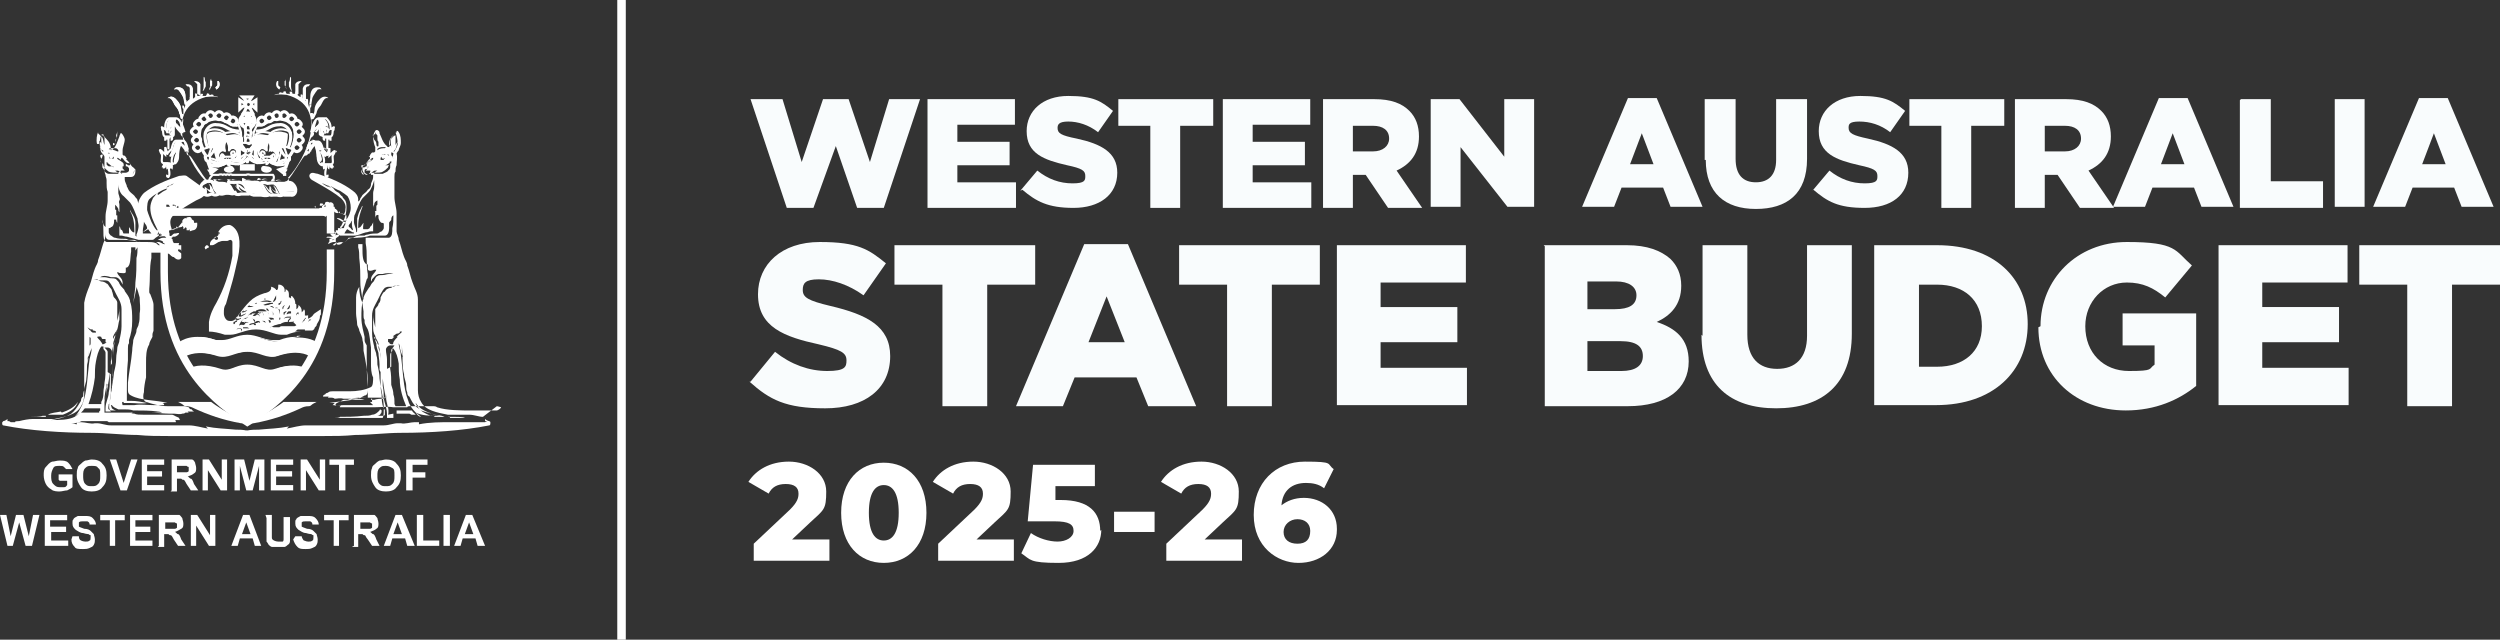 <?xml version="1.0" encoding="UTF-8"?>
<svg xmlns="http://www.w3.org/2000/svg" version="1.1" viewBox="0 0 234.5 60">
  <rect x="0" y="0" width="234.5" height="60" fill="#333333" stroke="none"/>
  <defs>
    <style>
      .cls-1 {
        stroke-width: .7px;
      }

      .cls-1, .cls-2, .cls-3, .cls-4, .cls-5 {
        fill: none;
        stroke: #fff;
      }

      .cls-6, .cls-7 {
        fill: #fff;
      }

      .cls-7 {
        fill-rule: evenodd;
      }

      .cls-2, .cls-3 {
        stroke-miterlimit: 5;
      }

      .cls-2, .cls-5 {
        stroke-width: .2px;
      }

      .cls-3 {
        stroke-width: .2px;
      }

      .cls-8 {
        fill: #f9fcfd;
      }

      .cls-4 {
        stroke-width: .3px;
      }
    </style>
  </defs>
  <!-- Generator: Adobe Illustrator 28.7.5, SVG Export Plug-In . SVG Version: 1.2.0 Build 176)  -->
  <g>
    <g id="Layer_1">
      <g id="logo_Image">
        <g>
          <g>
            <path class="cls-6" d="M5.5,45v-.5h1.3v1.2c-.1.1-.3.2-.5.3-.2,0-.5.1-.7.1s-.6,0-.8-.2c-.2-.1-.4-.3-.5-.5-.1-.2-.2-.5-.2-.8s0-.6.2-.8.3-.4.6-.5c.2,0,.4-.1.7-.1s.6,0,.8.2c.2.2.3.4.4.6h-.6s-.1-.1-.2-.2-.2-.1-.4-.1c-.3,0-.5,0-.6.2s-.2.4-.2.7,0,.6.2.8c.2.2.3.3.6.3s.2,0,.4,0,.2-.1.3-.2v-.4h-.7,0Z"/>
            <path class="cls-6" d="M7.2,44.6c0-.3,0-.5.1-.7,0-.2.2-.3.3-.4.1-.1.2-.2.4-.3.2,0,.4-.1.6-.1.4,0,.8.1,1,.4.3.3.4.6.4,1.1s-.1.8-.4,1.1c-.2.3-.6.4-1,.4s-.8-.1-1-.4c-.2-.3-.4-.6-.4-1.1h0ZM7.8,44.6c0,.3,0,.6.2.8s.3.2.6.2.4,0,.6-.2.2-.4.2-.8,0-.6-.2-.7c-.1-.2-.3-.2-.6-.2s-.4,0-.6.2c-.2.2-.2.4-.2.8h0Z"/>
            <path class="cls-6" d="M11.3,46l-1-2.9h.6l.7,2.2.7-2.2h.6l-1,2.9h-.6Z"/>
            <path class="cls-6" d="M13.3,46v-2.9h2.1v.5h-1.6v.6h1.4v.5h-1.4v.8h1.6v.5h-2.2,0Z"/>
            <path class="cls-6" d="M16.1,46v-2.9h1.2c.3,0,.5,0,.7,0,.1,0,.2.1.3.3,0,.1.1.3.1.5s0,.4-.2.5c-.1.1-.3.2-.6.3.1,0,.2.2.3.2s.2.2.3.5l.4.6h-.7l-.4-.6c-.1-.2-.2-.4-.3-.4s-.1,0-.2-.1c0,0-.2,0-.3,0h-.1v1.2h-.6,0ZM16.6,44.3h.4c.3,0,.5,0,.5,0,0,0,.1,0,.2-.1,0,0,0-.1,0-.2s0-.2,0-.2-.1,0-.2-.1h-.9v.7h0Z"/>
            <path class="cls-6" d="M19,46v-2.9h.6l1.2,1.9v-1.9h.5v2.9h-.6l-1.2-1.9v1.9h-.6Z"/>
            <path class="cls-6" d="M22,46v-2.9h.9l.5,2,.5-2h.9v2.9h-.5v-2.3l-.6,2.3h-.6l-.6-2.3v2.3h-.5Z"/>
            <path class="cls-6" d="M25.4,46v-2.9h2.1v.5h-1.6v.6h1.5v.5h-1.5v.8h1.6v.5h-2.2,0Z"/>
            <path class="cls-6" d="M28.2,46v-2.9h.6l1.2,1.9v-1.9h.5v2.9h-.6l-1.2-1.9v1.9h-.6Z"/>
            <path class="cls-6" d="M31.8,46v-2.4h-.9v-.5h2.3v.5h-.8v2.4h-.6Z"/>
            <path class="cls-6" d="M34.8,44.6c0-.3,0-.5.1-.7,0-.2.2-.3.3-.4.1-.1.2-.2.4-.3.2,0,.4-.1.6-.1.4,0,.8.1,1,.4.3.3.4.6.4,1.1s-.1.8-.4,1.1c-.2.3-.6.4-1,.4s-.8-.1-1-.4c-.2-.3-.4-.6-.4-1.1h0ZM35.4,44.6c0,.3,0,.6.2.8.2.2.3.2.6.2s.4,0,.6-.2.2-.4.2-.8,0-.6-.2-.7-.3-.2-.6-.2-.4,0-.6.2c-.2.2-.2.4-.2.8h0Z"/>
            <path class="cls-6" d="M38.1,46v-2.9h2v.5h-1.4v.7h1.2v.5h-1.2v1.2h-.6Z"/>
            <path class="cls-6" d="M.7,51.2l-.7-2.9h.6l.4,2,.5-2h.7l.5,2,.4-2h.6l-.7,2.9h-.6l-.6-2.2-.6,2.2s-.6,0-.6,0Z"/>
            <path class="cls-6" d="M4.2,51.2v-2.9h2.1v.5h-1.6v.6h1.5v.5h-1.4v.8h1.6v.5h-2.2,0Z"/>
            <path class="cls-6" d="M6.8,50.3h.6c0,.1,0,.3.2.4,0,0,.2.1.4.1s.3,0,.4-.1c.1,0,.1-.2.1-.3s0-.1,0-.2c0,0-.1,0-.2-.1,0,0-.2,0-.5-.1-.3,0-.5-.2-.7-.3-.2-.2-.3-.3-.3-.6s0-.3.1-.4c0-.1.2-.2.4-.3.2,0,.3,0,.6,0,.4,0,.6,0,.8.2.2.2.3.4.3.6h-.6c0-.1,0-.2-.2-.3,0,0-.2,0-.4,0s-.3,0-.4.1c0,0,0,.1,0,.2s0,.1,0,.2c0,0,.2.1.5.2.3,0,.5.1.6.2s.2.2.3.3c0,.1.1.3.1.5s0,.3-.1.5-.2.2-.4.3-.4.1-.6.1c-.4,0-.7,0-.8-.2-.2-.2-.3-.4-.3-.7h0Z"/>
            <path class="cls-6" d="M10.3,51.2v-2.4h-.9v-.5h2.3v.5h-.9v2.4h-.6Z"/>
            <path class="cls-6" d="M12.2,51.2v-2.9h2.1v.5h-1.6v.6h1.4v.5h-1.4v.8h1.6v.5h-2.2,0Z"/>
            <path class="cls-6" d="M14.9,51.2v-2.9h1.2c.3,0,.5,0,.7,0,.1,0,.2.2.3.3,0,.1.1.3.1.5s0,.4-.2.5-.3.2-.6.3c.1,0,.2.2.3.2s.2.2.3.5l.4.6h-.7l-.4-.6c-.1-.2-.2-.4-.3-.4s-.1,0-.2-.1c0,0-.2,0-.3,0h-.1v1.2h-.6,0ZM15.5,49.6h.4c.3,0,.4,0,.5,0,0,0,.1,0,.2-.1,0,0,0-.1,0-.2s0-.2,0-.2-.1,0-.2-.1h-.9v.7h0Z"/>
            <path class="cls-6" d="M17.9,51.2v-2.9h.6l1.2,1.9v-1.9h.5v2.9h-.6l-1.2-1.9v1.9h-.6Z"/>
            <path class="cls-6" d="M24.5,51.2h-.6l-.2-.7h-1.2l-.2.7h-.6l1.1-2.9h.6l1.1,2.9h0ZM23.5,50.1l-.4-1.1-.4,1.1s.8,0,.8,0Z"/>
            <path class="cls-6" d="M24.9,48.3h.6v1.6c0,.2,0,.4,0,.5,0,.1,0,.2.2.3,0,0,.2.1.4.1s.3,0,.4,0,.1-.2.1-.2,0-.3,0-.5v-1.6h.6v1.5c0,.3,0,.6,0,.7,0,.1,0,.3-.2.4,0,0-.2.2-.3.2s-.3,0-.6,0-.5,0-.6,0c-.1,0-.3-.2-.3-.2s-.1-.2-.2-.3c0-.2,0-.4,0-.7v-1.5h0Z"/>
            <path class="cls-6" d="M27.7,50.3h.6c0,.1.1.3.2.4.1,0,.2.1.4.1s.3,0,.4-.1c.1,0,.1-.2.1-.3s0-.1,0-.2c0,0-.1,0-.2-.1,0,0-.2,0-.5-.1-.3,0-.5-.2-.7-.3-.2-.2-.3-.3-.3-.6s0-.3.1-.4c0-.1.2-.2.4-.3.2,0,.4,0,.6,0,.4,0,.6,0,.8.2s.3.4.3.6h-.6c0-.1,0-.2-.2-.3,0,0-.2,0-.4,0s-.3,0-.4.1c0,0,0,.1,0,.2s0,.1,0,.2c0,0,.2.1.5.2.3,0,.5.1.6.2s.2.2.3.3c0,.1.1.3.1.5s0,.3-.1.5-.2.2-.4.3-.4.1-.6.1c-.4,0-.6,0-.8-.2s-.3-.4-.4-.7h0Z"/>
            <path class="cls-6" d="M31.3,51.2v-2.4h-.9v-.5h2.3v.5h-.9v2.4h-.6Z"/>
            <path class="cls-6" d="M33.2,51.2v-2.9h1.2c.3,0,.5,0,.7,0,.1,0,.2.2.3.3,0,.1.1.3.1.5s0,.4-.2.5c-.1.1-.3.2-.6.3.1,0,.2.2.3.2s.2.2.3.5l.3.6h-.7l-.4-.6c-.2-.2-.2-.4-.3-.4s-.1,0-.2-.1c0,0-.2,0-.3,0h-.1v1.2h-.6ZM33.8,49.6h.4c.3,0,.5,0,.5,0,0,0,.1,0,.2-.1,0,0,0-.1,0-.2s0-.2,0-.2c0,0-.1,0-.2-.1h-.9v.7h0Z"/>
            <path class="cls-6" d="M38.8,51.2h-.6l-.2-.7h-1.2l-.2.7h-.6l1.1-2.9h.6l1.2,2.9h0ZM37.7,50.1l-.4-1.1-.4,1.1h.8Z"/>
            <path class="cls-6" d="M39.1,51.2v-2.9h.6v2.4h1.5v.5h-2,0Z"/>
            <path class="cls-6" d="M41.6,51.2v-2.9h.6v2.9h-.6Z"/>
            <path class="cls-6" d="M45.4,51.2h-.6l-.2-.7h-1.2l-.2.7h-.6l1.1-2.9h.6l1.2,2.9h0ZM44.4,50.1l-.4-1.1-.4,1.1h.8Z"/>
          </g>
          <g>
            <path class="cls-6" d="M.8,39.5h0s0,0,0,0c0,0,.1,0,.2.1h0s0,0,.1,0c.3,0,.6,0,.9,0,.1,0,.2,0,.3,0,.6,0,1.2,0,1.8,0,1.1,0,2.1,0,3.1.2,0,0,0-.1,0-.2,0,0,.3,0,.4,0,.4,0,.9.2,1.3.1,0,0,0,0-.1,0,.1,0,.2,0,.3,0,.4,0,.8.2,1.3.2.2,0,.4,0,.6,0h.7c0,0,0,0,.1,0,0,0,.2,0,.2,0,.6,0,1.2,0,1.7,0,1,0,2,0,3,0,.3,0,.6,0,1,0,.6,0,1.2.2,1.8.3,0,0,0,0,0,0,0,0-.1-.1-.2-.2,1,.2,1.8.2,2.8.3.3,0,.7,0,1.1.1v.5h-2.8c-1.5,0-2.9,0-4.6,0-1,0-1.9,0-2.9-.1-1.4,0-2.9-.2-4.3-.2-2.8,0-5.8-.2-8.3-.7,0,0-.1,0-.1-.2s.1-.1.1-.2c.1,0,.3-.1.4-.2v.2"/>
            <path class="cls-6" d="M17.2,38c-.1-.1-.3-.2-.5-.3.6,0,1.1,0,1.8,0,.1,0,.3,0,.4,0s.7,0,.9,0c.4.3,1.4,1,3.4,2,0,0-.4,0-.6,0-1.7-.3-3.1-.8-4.4-1.4-.2-.1-.4-.2-.8-.2,0,0-.1,0-.2-.1"/>
            <path class="cls-6" d="M45.7,39.5h0s0,0,0,0c0,0,0,0-.2.1h0s0,0-.1,0c-.3,0-.6,0-.9,0-.1,0-.2,0-.3,0-.6,0-1.2,0-1.8,0-1.1,0-2.1,0-3.1.2,0,0,0-.1,0-.2,0,0-.3,0-.4,0-.4,0-.9.2-1.3.1,0,0,0,0,0,0-.1,0-.2,0-.3,0-.4,0-.8.2-1.3.2-.2,0-.4,0-.6,0h-.7c0,0,0,0-.1,0,0,0-.2,0-.2,0-.6,0-1.2,0-1.7,0-1,0-2,0-3,0-.3,0-.6,0-1,0-.6,0-1.2.2-1.8.3,0,0,0,0,0,0,0,0,.1-.1.2-.2-1,.2-1.8.2-2.8.3-.3,0-.8,0-1.2.1,0,.3,0,.5,0,.5h2.8c1.5,0,2.9,0,4.5,0,1,0,1.9,0,2.9-.1,1.4,0,2.9-.2,4.3-.2,2.8,0,5.8-.2,8.3-.7,0,0,.1,0,.1-.2s0-.1-.1-.2c-.1,0-.3-.1-.4-.2v.2"/>
            <path class="cls-6" d="M29.2,38c.1-.1.3-.2.5-.3-.6,0-1.1,0-1.8,0-.1,0-.3,0-.4,0s-.7,0-.9,0c-.4.3-1.4,1-3.4,2,0,0,.4,0,.6,0,1.7-.3,3.1-.8,4.4-1.4.2-.1.4-.2.8-.2,0,0,.1,0,.2-.1"/>
            <path class="cls-7" d="M20.3,22.3s0,0,0,0,0,0,0,0,0,0,0,0,0,0,0,0"/>
            <path class="cls-7" d="M27.8,31.6s-.2,0-.2,0c0,0,0,0,0,0-.4,0-.9.1-1.4.3-.2,0-.4,0-.6,0-.8,0-1.5-.5-2.4-.5h0c-1,0-1.6.5-2.4.5-.2,0-.4,0-.6,0-.5-.2-1-.3-1.4-.3,0,0,0,.1,0,.1,0,0,0,0,.2.1.3,0,.5.1.8.2.3,0,.5,0,.8,0,.2,0,.4,0,.6,0,.2,0,.3,0,.5,0,.1,0,.2,0,.4,0,.2,0,.5-.1.7-.2.2,0,.5-.1.8-.1.1,0,.3,0,.4,0,.2,0,.5,0,.7.1.1,0,.2,0,.3.1.4,0,.8.2,1.2.1.5,0,.9-.1,1.3-.3.2,0,.4-.1.7-.2h-.3ZM29.2,29.9c0,0-.2.2-.3.3,0,0,0,0,0,0,0,0,.1-.2.1-.2,0,0,0,0,0,0,0,0,.1-.1.1,0,0,0,0,0,0,.1h0ZM28.6,29.9c0,0,0,.2-.1.2,0,0-.2.2-.2.2,0,0,0,0,0,0,.1-.1.2-.4.4-.5,0,0,0,.1,0,.1h0ZM27.9,29.4c0,0-.1.2-.1.2,0,0,0,0,0,0,0,0,0-.1,0-.1,0,0,0-.2.2-.2,0,0,0,0,0,0,0,0,0,.1,0,.2h0ZM27.6,30.1c-.1,0-.2.1-.4.1,0,0-.2,0-.2,0,0,0,0,0,0-.1,0-.1.2-.2.3-.4,0,0,0,0,0,0s-.1,0-.2,0c-.2,0-.3,0-.5.2,0,0,0,0,0,0,0,0,.2-.1.3-.1,0,0,0,0,.1,0,0,0,.2,0,.3,0t0,0c0,.1-.1.2-.2.3,0,0,0,0,0,.1,0,0,.1,0,.1,0,.1,0,.2,0,.4-.1,0,0-.1,0-.1.1h0ZM27.8,30.5s-.1.1-.2.1c-.1,0-.2,0-.4,0,0,0,0,0,0,0,0,0,.1,0,.2,0,0,0,0,0,0,0,0,0,0,0,0,0-.1,0-.3,0-.5,0-.1,0,0,0,.1,0,0,0,.2,0,.2,0s-.2,0-.3,0c-.2,0-.3,0-.5,0,0,0-.1,0-.2.1-.1,0-.4,0-.5,0-.1,0-.2-.1-.4,0,.2,0,.4-.2.5-.2.1,0,.3-.1.4-.1,0,0,0,0,.1,0s0,0,0,0c.1-.1.4-.2.5-.2.2,0,.5,0,.7,0,0,0,0,0,0,0h0ZM25.2,29.8s0,0,.1,0h.1c.1,0,.2,0,.3.1,0,0,0,0,0,.1,0,0,0,0,0,0,0,0,0,0,0,0,0-.1-.2,0-.3,0h0s0,0,0,0ZM25.2,30.1s0-.1,0-.1c0,0-.1,0-.2,0s0,0,0,0c0,0,0,0,0,0,0,0,.1,0,.1,0,.3,0,.4.2.2.3h0ZM24.8,30.2s0,0,0,0c0,0,0,0-.2-.1,0,0-.1,0-.1,0,0,0,0,0,0,0,0,0,0,0,.1,0,0,0,0,0,.1,0,.1,0,.2,0,.2.2,0,0,0,0,0,0h0ZM24.4,30.3c0,0,0,0,0,0,0-.1-.2-.1-.3,0,0,0-.1,0-.2,0h-.1s0,0,0,0c0,0,.2-.2.4-.2.2,0,.2.1.1.2h0ZM23.9,30.5s-.1,0-.1-.1c-.2,0-.3.1-.4.1,0,0,0,0,0,0,0,0,0,0,0-.1,0,0,.2-.1.4-.1,0,0,.2,0,.2.1,0,0,0,.1,0,.1h0ZM23.4,30.8s-.1,0-.2,0c-.1,0-.3,0-.4,0,0,0,0-.1,0-.1,0,0,.1,0,.2,0,.1,0,.2,0,.2,0,0,0,0,0,0,0h0ZM22.9,30.2s.2,0,.2,0c0,0,.2,0,.2.1,0,0,0,.1,0,0,0,0-.1-.1-.3,0,0,0,0,0-.1,0,0,0,0,0,0,0h0ZM23.8,30.1s0,0,0,0c0,0,0-.1-.1-.2,0,0-.1,0-.2,0,0,0-.1,0-.1,0,0,0,.1,0,.2,0,.2,0,.4.1.3.3h0ZM24,29.6c-.1,0-.1.1-.3,0,0,0-.1,0,0,0,0,0,.1-.1.3-.2.2,0,.4.1.3.3,0,0,0,0,0,0,0,0,0,0,0,0,0-.1,0-.2-.2-.2h0ZM24.4,29.4c-.1,0-.1,0-.2,0,0,0,0,0,0,0,0,0,.1-.1.2-.1h0c.2,0,.4.1.3.3,0,0,0,0,0,0,0,0,0-.1,0-.1,0-.1,0-.2-.2-.2h0ZM22.8,30.5s0,0,0,0c-.1-.1-.4,0-.4.1,0,0-.1,0,0,0,.1-.3.2-.5.5-.7,0,0,.1,0,.2,0,0,0,0-.1.1-.2,0,0,.1-.2.2-.2,0,0,0,0,0,0,0-.1.2-.2.4-.3,0,0,.2,0,.2,0,0,0,0-.1.1-.1,0,0,.2-.1.4-.1.1,0,.3,0,.4.1,0,0,.1.1.1.1,0,0-.1,0-.2,0-.1,0-.4,0-.5,0s-.1,0-.1,0,.2.2.1.2c0,0-.2,0-.2,0-.1,0-.3,0-.4,0,0,0-.1,0-.1.1,0,0,.2,0,.2,0,0,0,0,0,0,0,0,0-.1,0-.2,0-.1,0-.3,0-.4.2,0,0,0,0,0,.1,0,0,0,0,0,0s.1,0,.1,0c0,0,0,0,0,0,0,0,0,0,0,0-.2,0-.4,0-.5.2,0,0-.2.1-.1.2,0,0,0,0,.1,0,0,0,.1,0,.2.1,0,0,0,.1,0,.1h0ZM22.6,30.9h0s0,0,0,0c0-.1-.2-.1-.4,0,0-.1.4-.2.5,0,0,0,0,.1,0,.2h0ZM22,30.4s-.1,0-.1,0c0,0,0-.2,0-.2,0,0,0,0,0,0,0,0,.1,0,.2-.1s.1-.1.2-.1c0,0-.1.2-.1.2,0,0,0,0-.1,0h0ZM22.1,30c0-.1,0-.2.1-.3,0,0,0,.2,0,.2,0,0,0,0,.1,0,.1,0,.2,0,.3-.1,0,0,0,0,0,.1-.1,0-.2.1-.4.2,0,0,0,0,0,0h0c0-.1,0-.1,0-.1ZM22.4,29.6c0-.1.1-.2.2-.3s0,0,0,.1c0,0,0,.2,0,.2,0,0,.2-.1.2-.1.1,0,.2-.1.3-.1-.1.1-.3.2-.5.3,0,0-.2,0-.2,0,0,0,0,0,0-.1h0ZM22.8,29.2s0,0,0-.1c0,0,.1-.1.1-.1s-.2.2,0,.2c0,0,.2-.1.3-.1,0,0,.1,0,0,0-.1.1-.3.2-.4.2,0,0-.1,0-.1,0,0,0,0-.1,0-.1h0ZM23.2,28.8s.2-.2.2-.2c0,0,0,.1,0,.1,0,0,.2,0,.3,0s0,0,.1,0h0c0,0-.2.1-.3.1,0,0-.2,0-.2,0,0,0,0,0,0,0h0ZM23.9,28.5s.1-.1.2-.1c0,0-.1.1,0,.1s.2,0,.3,0c0,0,0,0-.1,0h-.3c-.1,0-.2,0,0,0h0ZM24.4,28.3c.3-.1.7-.2,1.1,0-.1,0-.2.1-.4,0,0,0,0,0,0,0-.1,0-.2,0-.3,0h-.2s-.1,0-.1,0c0,0,.2,0,0,0h0ZM24.9,28s0-.1,0-.2c0,0,0,0,0,0,0,0,0,0,0,.1s0,.1,0,.2c0,0-.1,0-.1,0,0,0,0,0,0-.1h0ZM25.6,28.5c-.1,0-.2,0-.4.1-.2,0-.3.1-.5,0,.2-.1.5-.2.9-.2h0ZM25.7,28.1c0,0,.1-.2.2-.4,0,0,0,0,0,0,0,0,0,.2,0,.3,0,.1-.1.2-.2.3,0,0-.1,0-.1,0,0,0,0,0,0,0h0ZM25.2,29.4c0,0,0,.2,0,0,0,0,0-.1-.2-.1,0,0-.1,0-.2,0,0,0,0,0,0,0,0,0,.2,0,.2,0,.1,0,.2,0,.2.2h0ZM25,28.9c-.1,0-.2,0-.2,0,0,0,0,0,0,0,.2,0,.3,0,.4.2,0,0,0,.1,0,.1,0,0,0,0,0,0,0,0-.1-.1-.2-.1h0ZM25.7,28.9c0,0-.2-.1-.4-.2,0,0,0,0,0,0,0,0,.1,0,.2,0,0,0,.2.1.2.2h0c0,.1,0,0,0,0h0ZM25.6,29.5h0c0-.2,0-.3-.2-.3h0,0c0-.1,0,0,0,0,.2,0,.3.2.2.4,0,0,0,0,0,0,0,0,0,0,0,0h0ZM26.1,28.8s0,.2,0,.1c0,0-.2-.1-.3,0,0,0-.1,0-.1,0,0,0,.1,0,.2,0,.1,0,.2,0,.2,0h0ZM26,29s0,0,0,0c0,0,.1,0,.2,0,.1.1,0,.4,0,.5,0,0,0,0,0-.1,0-.1,0-.3-.1-.4h0ZM26,29.8s-.1,0-.1,0,0,0,0,0,0,0,0,0c0,0,.4,0,.4,0,0,.1,0,.2-.1.2h0s0-.1,0-.2h0ZM26.3,28.3c0,0,.1-.1.1-.1,0,0,0,0,0,0,0,0,0,.2-.1.3,0,0-.1.1-.1.1,0,0-.1,0-.1-.1,0,0,.1-.1.2-.1h0ZM26.5,28.8c0,0,.2-.2.2-.2h0c0,0,0,.1-.1.2,0,0,0,.2-.1.2s0,0,0,0c0,0,0,0,0,0h0ZM26.6,30s0,0,0-.1c0,0-.1,0-.2,0,0,0-.1,0-.1,0s0,0,.1,0c0,0,.2,0,.2,0,0,0,0,.2,0,.2h0ZM26.9,29.2s-.1.1-.2.2c0,0,0,.1,0,.1h-.1s0-.1,0-.1c0,0,0,0,0-.1,0,0,.2-.1.2-.1h0ZM27,28.9c0,0,.1-.2.2-.3,0,.1,0,.4-.2.4,0,0,0,0-.1,0,0,0,.1-.1.1-.1h0ZM27.2,29.2s0,0,.1,0c0,0,0,.2,0,.2,0,0,0,0-.1,0,0,0-.2,0-.3.1,0,0,0,0,0,0,0,0,0-.1,0-.1,0,0,.1-.2.2-.2h0ZM20.3,22.5c-.2,0-.3-.3,0-.3.2,0,.2.3,0,.3h0ZM19.3,23.4s-.1-.1-.1-.2h0c0,0,.1-.2.2-.2s.2.1.2.2c0,0-.2.1-.2.1h0ZM29.5,29.4s0,0,0,0c0,0-.1.1-.1.1-.1.2-.3.3-.5.4,0,0,0,0,0,0,0,0,0-.1,0-.1,0,0,0-.1,0-.1s0-.2,0-.2c0,0,0,.1-.1.1s0,0-.1,0c0,0-.1,0-.1,0,0,0,0,0,0-.1,0-.1,0-.2,0-.3,0,0,0-.1-.1-.2,0,0,0,0,0,0s0,0,0,0c0,.1-.1.2-.2.3,0,0,0,0,0-.1,0-.3-.1-.4-.3-.6,0,0,0,0,0,0,0,.1,0,.3-.2.4,0,0,0,0,0,0,0,0,0-.1,0-.2,0,0,0-.1,0-.2,0,0,0-.1-.1-.1,0,0,0,0,0,0,0,0,0,0,0,0h0c0-.3-.1-.5-.2-.6s-.1-.2-.2-.1c0,0,0,.1,0,.1,0,0,0,0,0,.1,0,0,0,.1,0,0,0,0,0,0-.1-.1,0,0-.1,0-.1,0,0,0,0-.1,0-.2,0-.2,0-.4-.2-.5,0,0-.1-.1-.1-.1,0,0,0,.1,0,.1,0,0,0,.2-.1.2,0,0,0,.1,0,0,0,0,0-.1,0-.2,0-.3-.3-.5-.5-.5,0,0-.1,0-.1,0,0,0,0,0,0,.1,0,.1,0,.3-.1.4,0,0,0,0-.1,0,0,0,0,0,0,0,0-.1-.3-.3-.5-.3,0,0,0,0,0,0,0,0,0,0,0,0,.1.1,0,.3-.1.4-.1.1-.4.2-.5.2-.6.2-1,.4-1.4.8-.4.4-.7.8-1,1.2-.2.3-.4.7-.9.6-.3,0-.5-.4-.5-.7,0-.4,0-.6.2-.9.2-.7.4-1.4.6-2.1.2-.7.4-1.7.5-2.1.4-1.9,0-2.6-.3-2.9-.1-.1-.3-.3-.5-.3-.5,0-.8.3-1,.6,0,0,0,.1,0,.1,0,0,0,0,.1,0,0,0,0,.2,0,.3,0,0,0,.2,0,.2,0,0,0,0,0,0,0,0,0-.2,0-.3,0,0,0-.1-.1-.1,0,0,0,0,0,.1,0,.1-.2.2-.3.3-.2.1-.4.2-.5.5,0,0,0,.1,0,.2,0,0,0,0,.1,0,0,0,.1,0,.1,0,.2,0,.4-.2.6-.3.1,0,.2-.1.4-.1s.2,0,.4,0c.1,0,.2-.1.3-.1.1,0,.2.1.2.2,0,.1,0,.2,0,.3,0,.2,0,.3,0,.5,0,.1,0,.3,0,.5-.3,1.7-.8,3.1-1.5,4.4-.3.5-.6,1.1-.7,1.8,0,.3,0,.6,0,.9.4,0,.9.1,1.5.3.2,0,.4,0,.5,0,.7,0,1.4-.5,2.4-.5h0c1,0,1.7.5,2.4.5s.3,0,.5,0c.5-.2.9-.3,1.3-.3,0,0-.1,0-.1,0-.1,0-.2,0-.2,0-.1,0-.2,0-.3,0,0,0,.1,0,.2-.1s.1-.1.2-.1c.2,0,.6,0,.6,0,0,0,0,0,0,.1h.1c.2,0,.4,0,.6,0,0,0,0,0,0,0,0,0,.2-.1.2-.2,0-.1.2-.2.2-.3,0-.1.1-.2.2-.4,0,0,.1-.2.1-.3,0-.1,0-.2.1-.3,0-.2,0-.4,0-.5"/>
            <path class="cls-6" d="M16.6,32.2c.5-.3,1.4-1,3.7-.3.2,0,.6.1,1.2,0,1-.3,1.6-.6,2.9-.2,1.3.4,1.4.4,2.4.1.1,0,1.8-.5,3.1.4,0,0-.5,1.2-.6,1.2,0,0-.9-.8-3.1-.1-.5.2-.7.2-1.6-.1-.6-.2-1.2-.4-2.3-.1-.4,0-1.2.5-2,.2-.2,0-1-.3-2-.2-.6,0-1.1.4-1.1.4,0,0-.3-.6-.3-.7,0,0-.2-.5-.2-.5"/>
            <path class="cls-6" d="M17.9,34.6s.7-.5,2.5,0c.1,0,.5.4,1.4,0,.7-.3,1.4-.5,2.5-.1.2,0,1,.5,1.7.1.6-.3,1.9-.4,2.5,0,0,0-1.7,2.8-5.3,5,0,0-3.2-1.9-5.1-4.6,0,0-.3-.4-.3-.4"/>
            <path class="cls-1" d="M31,23.4v2.1c0,8.9-5.1,12.4-7.8,14.1-2.6-1.7-7.8-5.2-7.8-14.1v-2.2"/>
            <path class="cls-6" d="M30.9,22.7v-.3h.3v.2h-.1c0,0-.2.1-.2.1"/>
            <path class="cls-1" d="M15.4,22v-2.1h15.6v2"/>
            <path class="cls-6" d="M15.3,22.6s0-.1,0-.1h0c0,0,.3,0,.3,0v.3s-.1,0-.2,0h-.1"/>
            <path class="cls-3" d="M28.6,34.6c-.5-.2-1.3-.4-2.8.1-.9.3-1.5-.4-2.6-.4s-1.6.7-2.5.4c-1.5-.5-2.4-.3-2.8-.1M29.2,33.4c-.4-.3-1.4-.7-3.2-.1-1,.3-1.6-.4-2.8-.4s-1.8.7-2.8.4c-1.8-.6-2.8-.1-3.2.1"/>
            <path class="cls-7" d="M12.5,18.6h0ZM16.5,17.1s0,0,0,0h0ZM15.8,17.5s-.2.1-.2.1c0,0,.1-.1.1-.1,0,0,.1-.1.2-.1.2,0,.3-.1.4-.2-.2.1-.4.2-.5.3h0ZM14.8,18.1c-.1,0-.2.2-.3.3,0,0-.2.2-.2.3-.1.2-.2.5-.2.8,0,.7.3,1.3.6,1.9,0,0,.1.2.1.2,0,0-.1,0-.1,0-.2-.2-.4-.6-.5-.8-.1-.3-.3-.7-.4-1.1,0-.4,0-.9.3-1.1.2-.2.5-.4.7-.5.3-.2.5-.3.8-.4,0,0,.1,0,.1,0,0,0-.2.2-.3.2-.2.1-.4.3-.6.4h0ZM14.9,21.7s-.1.3-.2.3h0s0,0,0,0h0s0,0,0,0h0c.1,0,.2,0,.3-.1,0,0,.2,0,.2,0,0,0,0,.2-.1.2,0,0-.1,0-.2.1,0,0,0,0,0,0h0s0,0,0,0h0c.2,0,.5-.1.6,0,0,0,.1.1.1.1,0,0-.3,0-.3,0-.2,0-.3.1-.5.2h0s0,0,0,0h0c.2,0,.5.1.6.3,0,0,.1.2,0,.1-.1,0-.4-.2-.5-.2,0,0-.3,0-.3,0,0,0,0,0,0,0,.1,0,.2.1.3.2,0,0,.1.1.1.1,0,0-.1,0-.1,0-.1,0-.2-.2-.3-.2-.2-.1-.5-.1-.8-.1-.4,0-.9,0-1.3,0-.3,0-.7,0-1,0-.4,0-.7,0-1.1,0-.2,0-.3,0-.4,0-.3-.1-.3-.5-.3-.9,0-.4,0-.8-.1-1.2,0,.1,0,.3.1.4,0,.1.1.2.2.3,0,.1,0,.3,0,.5,0,.4,0,.7.4.7,0,0,0,0,0,0,0,0,0,0,.1,0,.1,0,.3,0,.4,0s.3,0,.4,0c.1,0,.2,0,.4,0,.5,0,1.1.1,1.6.2h0s0,0,0,0h0s0,0,0,0h0c-.2,0-.4-.1-.6-.2-.2,0-.4,0-.5,0-.1,0-.2-.1-.3-.1s0,0-.1,0c-.3,0-.6,0-.9-.1-.2,0-.3-.2-.4-.2,0,0,0,0,0,0,0,0-.2-.2-.2-.3,0,0,0-.3,0-.4,0,0,.2,0,.2-.1.2,0,.3-.3.3-.5s0-.2,0-.2c0,0,.2,0,.2,0,0,0,0,.2.1.3h0s0,0,0,0h0c0-.1,0-.2,0-.3,0-.1,0-.2,0-.3,0,0,0-.1,0-.1,0,0,0,0-.1,0,0,0,0-.2,0-.3,0,0,0-.1,0-.2,0,0-.1,0-.1-.1,0,0,0,0,0-.1,0,0,0-.2,0-.3,0-.1,0,0,0,0,.1.1.2.2.3.4,0,.1,0,.2.1.3,0,0,0,.1,0,0,0,0,0-.2,0-.2,0-.2,0-.3,0-.5,0-.2-.1-.2,0-.4,0,0,.1-.1,0-.3,0-.1-.1-.3-.1-.4h0c0-.3,0-.6,0-.9,0-.1,0,.1,0,.1,0,.4.2.9.5,1.1.2.2.4.4.6.6.3.4.5,1,.7,1.5,0,.2.1.5.1.7s-.1.6-.2.8c0,0,0,.2,0,.2,0,0-.1-.1-.1-.1,0,0,0-.2,0-.3,0-.4,0-.6,0-.9,0-.4-.2-.7-.4-1,0,0-.1-.2-.1-.2s0,.1,0,.1c.3.5.4,1.1.4,1.8,0,0,0,.2,0,.2,0,0-.2,0-.2-.1-.1,0-.2-.3-.3-.4h0c0,.1,0,.5,0,.6,0,0-.1,0-.2,0,0,0-.1,0-.2,0-.2,0-.1,0-.2-.2,0,0,0,0,0,0s0,0,0,0c0-.1-.2-.2-.2-.2,0,0,0,0,0-.1,0,0-.1-.2-.1-.2,0,0,0,.2,0,.2,0,.1,0,.3,0,.5,0,0,0,.2,0,.2,0,0,.2,0,.2,0,.1,0,.3.1.5.1.4.1.7.2,1.1.3.2,0,.4,0,.6,0s.5,0,.7,0c.1,0,.2-.1.3-.2,0,0,.3-.2.3-.2h0ZM12.9,23.2c0,.3,0,.7-.1,1,0,.8,0,1.5-.1,2.3,0,.6-.1,1.2-.2,1.9h0s0,0,0,0c.1-.4.2-.9.3-1.4,0,0,0-.2,0-.2s0,.1,0,.1c.1.3.2.6.3,1,0,.5.1,1,0,1.5,0,.4,0,.7-.1,1,0,.2-.2.4-.2.6,0,.3-.2.5-.3.9,0,.3-.1.6-.1,1h0c-.1,1.1-.3,2-.4,3,0,.2,0,.5,0,.7,0,.3.1.4.3.5.9.5,2.3.4,3.4.7-.2,0-.4,0-.6,0h0s0,0,0,0h0c.2,0,.6,0,.8,0-.2,0-.5,0-.7,0h0,0c0,0,.2,0,.2.2,0,0-.1,0-.1,0-.3,0-.6,0-.9,0-.6,0-1.2-.1-1.8,0-.3,0-.6,0-.9,0h-.1s-.1,0-.1,0c0,0-.1-.3,0-.3,0,0,.1,0,.1,0,0,0,0,.1,0,.1,0,0,.1,0,.2,0,.1,0,.3,0,.4,0,.5,0,1.1.1,1.6,0h0s0,0,0,0c0,0,0,0,0,0h0c-.5-.1-1-.2-1.5-.2,0,0-.4,0-.4,0,0,0,0-.2,0-.3h0c0-.3,0-.5,0-.7,0-.9,0-1.8.1-2.8,0-.4,0-.7,0-1.1,0-.2,0-.4.1-.5,0,0,0-.2,0-.3.2-.6.3-1.1.3-1.8,0-.6,0-1.3-.2-1.8,0,0,0,0,0-.1-.1-.4-.3-.6-.5-.9,0-.1-.1-.2-.2-.3s-.2-.2-.3-.4c0-.1-.2-.3-.3-.4-.1-.1-.4-.1-.5-.1-.2,0-.4-.1-.6-.1,0,0-.1,0-.2,0,0,0-.3,0-.2,0,.3-.2.7-.1,1,0,.1,0,.3,0,.4,0,.3,0,.5.3.6.5,0,0,.1.2.1.2,0,0,0-.2,0-.2,0-.4-.4-.6-.5-.9,0-.1,0-.1.2,0,.2,0,.6.1.6-.1,0,0,0-.1,0-.2s0-.1,0-.2c0,0,0,0,.1,0,.4-.2.3-1,.4-1.5,0-.2,0-.3,0-.4,0,0,.2,0,.2,0,0,0,.2,0,.2,0,0,0,0,.3,0,.3h0ZM11.7,38.4c.2,0,.5,0,.8.1.8,0,1.6,0,2.3.1,0,0,.3,0,.2,0-.1,0-.2,0-.3,0,0,0-.2,0-.2,0,0,0,.3,0,.3,0,0,0,0,0,0,0,0,0,0,0,0,0-.1,0-.3,0-.5,0,0,0-.1,0-.1,0,0,0,.1,0,.1,0,.1,0,.2,0,.4,0,.1,0,.3,0,.5.1.1,0,0,0-.1,0-.2,0-.4,0-.6,0-.3,0-.5,0-.8,0-.2,0-.4,0-.6,0-.3,0-.6,0-.9,0s-.6,0-.9,0c0,0-.4,0-.4,0,0,0,.2,0,.2,0-.2,0-.4,0-.6,0s-.6,0-.7,0c0,0,0-.1,0-.2,0,0,0-.1,0-.2,0-.2,0-.5,0-.8,0-.4.1-.9.2-1.3,0,0,0-.2,0-.2,0,0,.1,0,0,0,.1,0,.1.1,0,.3,0,0,0,.1,0,.2,0,.3-.1.8-.2,1.1,0,0,0,.1,0,.1,0,0,0,0,0,0,.2-.9.4-1.8.5-2.8,0,.2,0,.5,0,.7,0,.4,0,.8-.1,1.2,0,.5-.3.9-.3,1.5,0,0,0,.2,0,.3,0,0,.2,0,.4,0s.3,0,.4,0c0,0-.1,0-.1,0,0,0-.2,0-.2,0-.2-.2-.2-.6-.1-.9,0-.4.1-.9.2-1.3,0-.4,0-.8.1-1.2,0-.5,0-1,0-1.5,0-.3,0-.7,0-1,0-.3.1-.5.2-.8,0,0,0,0,0-.2,0,0,0-.1,0-.1,0,0,0,.1,0,.2-.1.5-.2,1.1-.2,1.6s0,.3,0,.5c0,.7,0,1.5-.1,2.1,0,.3,0,.6-.1.9,0,0,0,.1,0,0,0,0,0-.3,0-.4,0,0,0-.2,0-.3,0-.2,0-.4,0-.5,0-.3,0-.5,0-.8,0-.2,0-.4,0-.6,0,0,0-.1.1-.2,0-.1,0-.4,0-.5,0-.4,0-.7.1-1.1,0-.4.1-.6.2-.9,0-.1,0-.2.1-.4,0,0,.1-.2.1-.2,0,0,0,0,0,0s0,.1-.1.2c0,.1-.1.2-.2.4,0,0-.1.2-.1.2v-.2c.1-.3.3-.5.4-.7.1-.3.1-.6.2-.9,0-.2,0-.4,0-.6s0-.4,0-.6c0,0,0-.1,0-.1,0,0,0,.2,0,.2,0,.4-.1.8-.2,1.2,0,0,0,.2,0,.2,0-.2,0-.3,0-.5,0-.4,0-.7,0-1,0-.1,0-.3,0-.4,0-.2-.2-.4-.3-.5s-.1-.4-.2-.6c0-.2-.2-.3-.3-.5,0,0-.1-.2-.2-.2-.1-.1-.3-.2-.5-.2-.1,0-.2-.1-.4-.2,0,0-.3,0-.4,0-.1,0,0,0,0,0,.3,0,.5.1.7.1.2,0,.3,0,.4,0,.1,0,.3,0,.4.1.3.3.5.8.7,1.2s.5.8.5,1.4c0,.3,0,.6,0,.8,0,0,0,.2,0,.3,0,.2,0,.3,0,.5,0,.4-.1.9-.2,1.3,0,.3-.2.5-.2.8,0,.3-.1.5-.1.9,0,.5-.1.9-.2,1.3-.1,1-.3,1.8-.4,2.8h0c0,.2-.1.2-.1.2,0,0,0,0,0,0,0,.2-.1.4,0,.5,0,0,.1.1.2.1.1,0,.3,0,.5,0h0s0,0,0,0c0,0,0,0,0,0h0c-.1,0-.3-.1-.4-.2,0,0-.1-.3-.1-.3,0,0,.1,0,.1,0,.1.2.4.3.6.4h0ZM9.5,37.7c0,0,0,.2,0,.2,0,0,0,0-.1,0-.2,0-.6,0-.9,0,0,0,0,0-.1,0,0,0-.1,0-.1,0,.3-.8.5-1.7.6-2.5,0-.5,0-1,.1-1.5.1-.5.2-1,.5-1.4,0,0,0,0,0,0,0,0,0,0,.1,0,0,0,0,0,.1,0,0,0,0,.2,0,.2,0,.1.2.2.2.4,0,.4,0,.9,0,1.3,0,.5,0,1-.1,1.5,0,.3-.1.6-.1.9,0,.2,0,.4-.1.7h0ZM9.3,38.6s0,0,0,.1c0,0-.2,0-.2,0-.4,0-.7,0-1.1,0-.1,0-.4,0-.4,0,0,0,.2-.2.2-.2,0,0,.1-.2.2-.2,0,0,.2,0,.3,0,.3,0,.6,0,.8,0,0,0,.2,0,.3,0,0,0,0,.2,0,.2h0ZM7.5,38.7c-.2.2-.3.3-.5.4-.6.3-1.4.3-2.2.3.6-.1,1.2-.2,1.7-.5.1,0,.3-.2.4-.3,0,0,0,0,0,0,0,0,0,0,0,0,.3-.3.5-.7.7-1,0-.1,0-.3.2-.4,0-.2,0-.4.1-.6,0-.4.2-.7.2-1.1.1-.7,0-1.6.2-2.2,0,0,0-.2,0-.2,0,0,0-.1,0-.2,0,0,0-.3,0-.1,0,.5,0,.9-.1,1.4,0,.2,0,.4,0,.6,0,.1,0,.2,0,.3,0,.3,0,.6,0,.9,0,0,0,0,0,0,0,0,0-.1,0-.1,0-.2,0-.3,0-.4,0-.2,0-.5,0-.7,0,0,0-.2,0-.3,0,0,0,0,0-.1,0-.1,0-.3,0-.4,0-.4.2-.8.3-1.1,0,0,.1-.2.1-.3,0,0,0,0,0,0,0,.4-.1.7-.2,1.1-.2,1.4-.2,3.1-.7,4.3-.2.4-.4.8-.7,1.1h0ZM5.8,38.7c.6-.2,1.2-.5,1.5-1,0,0,0,0,0,0,0,0,0,.1-.2.4-.3.4-.7.6-1.2.8,0,0-.3,0-.4,0-.3,0-.6,0-1,0,.3-.2.8-.2,1.2-.3h0ZM4.6,39.4h0ZM4.3,39.1c-.2,0-1.2,0-1.4,0,.2,0,.9,0,1.1-.1.2,0,.3,0,.4,0,0,0,0,0-.1,0h0ZM8.5,31.7c0-.1,0-.3,0-.4h0s0,0,0,0c0,0,0,.3,0,.4,0,.2,0,.3,0,.5,0,0,0,.2-.1.2,0,0,0-.1,0-.2v-.6h0ZM9.1,31.6h0,0ZM10,32.1c0,0-.2.2-.4.2,0,0,0-.1-.1-.2-.1-.2-.3-.3-.4-.5h0c.1,0,.2-.1.4,0,0,0,0,.1.1.2,0,0,.1,0,.1,0,0,0,.2,0,.2,0,0,0,0,.2,0,.3h0ZM10.1,34.9c0,0,0-.2,0-.3,0-.4,0-.8,0-1.2,0,0,0-.2,0-.3,0,0,0,0,0-.1,0-.1-.2-.3-.3-.4,0,0,0,0,.1,0,0,0,.1,0,.2,0,.2,0,.4.2.4.4,0,.3,0,.6-.1.9,0,.2,0,.3,0,.5,0,.2,0,.3,0,.4,0,0,0,.3,0,.3,0,0,0,0,0,0h0ZM8.5,30.9c0,0,.2,0,.2,0h0c0,0,0,0,0,0,0,0,0,0,0,.1,0,0,.2,0,.3.1,0,0,0,0,0,.1,0,0-.3,0-.3,0s-.2-.1-.2-.2c-.1,0-.2-.2-.3-.3,0,0,0,0,0,0h0ZM9.5,14.9s-.1-.2-.1-.3.1,0,.1-.1c0,0,0,0,0,0,0,0,0,0,.1,0s0,.1,0,.2-.2.3-.2.4h0ZM9.4,15.2s0,0,0,0c0,0,0-.1,0-.1,0,0,0,.1.1.1,0,0,0,.2,0,0h0ZM9.1,13.5c-.1-.4,0-.9.1-1.1,0,0,0,0,0,0,0,0,0,0,0,.1.1.1.3.3.4.4.1.2.1.5.2.7,0,0,0,.2,0,.2,0,0,0,0,0,0,0,0,0,.2,0,.4,0,0,0-.3,0-.4,0-.3,0-.6,0-.9,0,0-.1-.2-.2-.2,0,0-.1-.1-.1-.1,0,0,0,.1,0,.2,0,.1,0,.2,0,.2,0,0,0,.1,0,.1,0,0,0,.4,0,.4,0,0,0,0,0,0,0-.1-.1-.2-.2-.3h0s0,0,0,0h0c0,.4,0,.7.3.9,0,0,.1,0,.1.1,0,0-.1,0-.1,0,0,0,0,0,0,0-.1-.2-.3-.4-.3-.7h0ZM10.6,15.6c-.1,0-.3,0-.4,0,0,0-.2-.1-.2-.2s0-.2,0-.2c0,0,0,0,0,0s0,0,0,0c0,0,0,0,0,0,0,0,.1,0,.1.1.2.1.3.3.6.4h0ZM10.3,14.4c0,0,0,0,.1,0,0,0,.1,0,.2,0,0,0,.1,0,.1,0,0,0,0,0-.1,0-.1,0-.3,0-.4,0,0,0-.1,0-.1,0,0,0,0,0,0,0,0,0,.1,0,.1-.1h0ZM10.3,13.9c0,0,.2,0,.4,0,.2,0,.3,0,.4.2,0,0,0,.1,0,.1,0,0-.1,0-.1,0-.2-.1-.5-.2-.8-.2,0,0-.1,0-.1,0,0,0,.1,0,.1,0h0ZM10.8,13.5c0,0,0-.2,0-.2,0,0,0-.2.1-.3s0-.2,0-.3c0-.1.1-.2.1-.4h0s0,0,0,0c0,0,0,.1,0,.2,0,.2,0,.4-.1.5,0,.2-.1.2-.1.4,0,.1-.1.3-.2.2,0,0,0-.1,0-.2h0ZM10.3,14.8s0,0,0,0c0,0,0,.1.1.1.1,0,.2,0,.2-.2,0,0,0,0,0,0,.1,0,.1.2,0,.2,0,0-.2,0-.3,0,0,0-.1-.2,0-.2h0ZM10.5,14.8s0,0,0,0,0,0,0,0,0,0,0,0,0,0,0,0h0ZM10.3,14.7s0,0,0,0c0,0,.1,0,.2,0,0,0,.1,0,.2,0,0,0-.1,0-.1,0s-.3,0-.3,0h0ZM11.4,14.8c.1,0,.2.2.3.3.1.1.2.2.3.2,0,0,0,0,0,0,0,0,0,0,0,0,0,0,.2,0,.2,0s0,.1,0,.2h-.2c0,0,0,0,0,0,0,0-.1-.1-.1-.1,0,0-.1,0-.1,0,0,0,0,.2,0,.2.1,0,.2,0,.3.2,0,0,0,.1,0,.2s-.2.2-.3.2c0,0-.2,0-.4,0,0,0-.2-.2-.3,0,0,0,0,.1,0,.1,0,0-.3,0-.3,0-.2,0-.4,0-.6,0-.2,0-.4-.2-.4-.3,0,0-.1-.2-.2-.3,0,0,0-.3,0-.4,0,0,.1.1.1.2,0,0,0,.1.1.2.1.2.3.3.4.4.2.1.6.1.9.1,0,0,.1,0,0,0,0,0-.2-.1-.3-.2,0,0,.1,0,.2,0,.2,0,.3.2.4.3,0,0,.2,0,.2,0s0,0-.1,0c0,0-.1,0-.1-.1,0,0-.2-.2,0-.2.1,0,0,0,.1,0,0,0,.2,0,.2,0s0,0,0,0c0,0-.1-.1-.2-.2,0,0,0-.1,0-.2,0,0,.1,0,.1,0,0,0,0-.1,0-.2,0-.2-.5-.4-.6-.5,0,0,0-.1,0-.1h0c.1,0,.2.1.3.2h0ZM11.6,14.8h0c0,0,.1.1.2.2.1.1.2.2.3.3,0,0,.1.1,0,0,0,0-.1-.1-.2-.2-.1-.1-.2-.2-.3-.3,0,0,0,0,0,0h0ZM12.6,15.9s0,0,0,0c0,.1-.1.4-.2.5-.1,0,0,0,0,0,0,0,.2-.2.2-.4,0,0,0,0,0,0h0ZM13.4,21.8c.2-.1.3-.2.5-.3,0,0,0,0,0,0,0,0,.2.3.3.4,0,0,0,0-.1,0-.2,0-.6,0-.8,0,0,0,0,0,.1,0h0ZM13.4,21.6c0-.2.1-.5.1-.8,0,0,0,0,0,0,0,0,0,0,0,0,0,0,.1.2.2.3,0,0,.1.2.1.3s-.2.2-.2.2c0,0-.1.1-.2.2,0,0,0,0,0-.1h0ZM15.8,19.2s0,0,0,0c0,0,0,0,0,0,0,0,.2.2.1.2,0,0,0,0,0,0,0,0-.1,0-.2,0,0,0-.1,0-.1,0,0,0,0-.2,0-.2h0ZM16.2,19.2s.1,0,.1,0,.1,0,.2.1c0,0,0,.2,0,.1,0,0-.1-.2-.2-.1h-.1c0,0,0,0,0,0h0ZM16.7,19.3s0,0,0,0,0,0,0,0c0,0,.1.2,0,.2,0,0-.2,0-.1-.1h0ZM17.5,16.5c-.2-.1-.5,0-.7,0-1.2.4-2.4.9-3.3,1.6-.2.2-.4.5-.5.8,0,0,0,.2,0,.2,0-.1-.1-.2-.1-.3,0-.1-.1-.2-.2-.3-.1-.2-.3-.3-.5-.5s-.2-.4-.3-.5c0-.2-.2-.4-.2-.7,0,0,0-.2,0-.2,0,0,.1,0,.1,0,0,0,.2,0,.2,0,0,0,.1,0,.2,0s0,0,.1,0c.3,0,.4-.3.4-.5,0,0,0-.2,0-.2s0,0,0,0c0,0-.1-.1-.2-.2-.2-.1-.3-.4-.5-.6s-.2-.1-.1-.2c0,0,.2,0,.1,0,0,0,0,0-.1,0,0,0,0,0,0,0,0,0-.1-.2-.2-.3,0,0-.1,0-.1,0,0,0-.1-.1-.1-.1v-.4c0-.3.2-.7.2-1,0-.2-.2-.5-.3-.6,0,0-.1,0-.1,0h0c0,.1-.1.2-.1.3-.2.5-.3.9-.6,1.2,0,0-.2.1-.2.1,0,0,0,0,0,0,0-.2,0-.4-.1-.6-.1-.3-.4-.5-.6-.8,0,0,0,0,0-.1-.1,0-.2,0-.2.1-.1.2-.2.7-.1,1,0,.3,0,.5.2.7,0,0,.2.2.2.3,0,0,0,0,0,0,0,.3,0,.7,0,1.1,0,.2,0,.4.1.6,0,.2.1.3.1.5v.3c0,.3,0,.5.1.8,0,.2,0,.5,0,.8,0,.5-.2,1-.2,1.5,0,.4,0,.8,0,1.2,0,.2,0,.4,0,.5,0,.3-.1.6-.2.8-.2.6-.3,1.1-.5,1.6,0,.3-.2.5-.3.8-.2.5-.3,1.1-.5,1.6-.2.5-.4,1-.5,1.6,0,.2,0,.3,0,.5,0,.2,0,.4,0,.6,0,.4,0,.8,0,1.3,0,.2,0,.5,0,.7,0,.7,0,1.5,0,2.1,0,.2,0,.4,0,.6v.2h0c0,.2,0,.3,0,.4,0,.5,0,1,0,1.5,0,.2,0,.5,0,.7,0,.4-.1.8-.3,1.1-.4.8-1.5,1-2.5,1.2-.2,0-.3,0-.5,0-.5,0-1,0-1.5,0-.4,0-.9.1-1.3.2-.1,0-.4,0-.4.1s.3.2.4.3c.2,0,.4,0,.6,0,.6,0,1.2,0,1.7,0,1.1,0,2.4,0,3.3-.3.1,0,.2-.1.3-.1,0,0,.2,0,.3,0,.6,0,1.2,0,1.8,0h.2c0,0,.1,0,.2.1,0,0,.1,0,.2,0,.4,0,.7,0,1.1,0,.6,0,1.2,0,1.8,0,.5,0,.9,0,1.5,0,.1,0,.3,0,.4,0,.2,0,.3,0,.4,0,.1,0,.3,0,.4,0,0,0,0,0,.1,0,0,0,.2,0,.3,0,0,0,.1,0,.1,0,0,0,0-.2-.1-.2,0,0-.1,0,0,0,0,0,.1,0,.1,0,.1,0,.4,0,.4,0s-.1-.1-.1-.2c0,0-.2,0-.3,0,0,0,0,0,0,0s.2,0,.3,0c0,0-.2-.1-.2-.1,0,0,0,0,0,0,0,0,0,0,0,0-.1,0-.3-.2-.5-.2-.2,0-.4,0-.6,0-.2,0-.3,0-.4,0-.2,0-.5,0-.7,0,0,0-.2,0-.3,0-.2,0-.5,0-.7,0-.3,0-.6,0-.8-.1,0,0-.3,0-.3-.1s.1,0,.2,0c.1,0,.1,0,.2,0,.2,0,.5,0,.7,0,.2,0,.5,0,.7,0,.5,0,1.2.1,1.7.1.1,0,.2,0,.4,0,0,0,.1,0,.1,0,.2,0,.6.1.8,0,.1,0,.2,0,.3-.1,0,0,.2,0,.3,0,0,0-.1-.1-.1-.1-.1,0,0,0,.1,0s0,0,.1,0c.1,0,.4,0,.4,0,0,0,0,0,0,0,0,0-.2-.1-.2-.2h0s0,0,0,0c0,0,.1,0,.1,0,0,0,0,0-.1,0-.1,0-.2,0-.3-.2-.1,0-.3-.1-.4-.1-.2,0-.3,0-.4,0-.1,0-.3,0-.4,0-.3,0-.6,0-.8,0-.7,0-1.4-.2-2-.4-.3-.1-.3-.6-.2-.9,0-.4.1-1,.2-1.4,0-.2,0-.3,0-.5,0,0,0-.3,0-.5,0-.2,0-.3,0-.4,0-.6,0-1.2.3-1.7,0-.2.2-.5.3-.7,0,0,0,0,0-.1,0,0,0,0,0-.1,0-.2.1-.3.1-.4,0-.1,0-.3,0-.4,0-.6,0-1.4,0-2,0-.3-.2-.7-.3-1,0,0-.1-.1-.1-.2,0,0,0-.2,0-.3.1-1,0-1.9.2-2.9,0,0,0-.5,0-.5,0,0,.1,0,.1,0,.2,0,.4,0,.6,0,.3,0,.7,0,.9.1.1,0,.2.2.4.3.1,0,.1,0,.2.1.2.2.5.2.6,0,0-.2,0-.3,0-.4,0,0,0,0,0,0,0-.1-.3-.2-.3-.3,0,0,0-.1,0-.1h.1c.1,0,.2,0,.2.2s0,.1,0,.1,0,0,0-.1c0-.1,0-.2,0-.3s0,0,0-.1c0-.1,0-.2,0-.2,0,0-.1,0-.2,0s0-.1,0-.2c0,0-.1,0-.2,0,0,0-.1,0-.1,0,0,0,0,0,0,0,0,0-.1,0-.2,0,0,0,0,0,0,0,0,0-.1-.2-.1-.2,0-.1,0-.2-.1-.2,0,0,0,0,0-.1,0,0,.1,0,.1-.1,0,0,.1,0,.2,0s.4-.2.4-.3-.3,0-.3,0c-.2,0-.2,0-.4.2,0,0-.1.1-.2,0,0,0,0-.1,0-.1,0,0,0,0,0-.1,0,0-.1-.2,0-.3h.1c.2-.1.4-.2.5-.2,0,0,.1-.2.1-.2,0,0,0,.1,0,.1.1.1.3,0,.4,0s.1-.1.1-.1,0,0,.1.1c0,0,0,0,0,0,0,0,0,.1,0,.2,0,0,.2-.1.2-.2,0,0,0,0,0,0,0,0,.1.1.1.1,0,0,0,.1,0,.2,0,0,.1,0,.2,0s.1-.2.1-.1c0,0,0,.1,0,.1,0,0,0,.1,0,.1,0,0,.3-.1.3-.1.2,0,.4-.2.4-.5s0-.2-.1-.2c0,0-.2,0-.2,0,0,0,0-.1,0-.1,0-.1-.1-.2-.2-.2,0,0,0,0,0,0,0,0,0-.1-.1-.2-.1-.1-.3,0-.4,0,0,0,0,.1,0,.1,0,0,0,0,0,0-.1-.1-.3,0-.4.2,0,0,0,.1,0,.2,0,0-.1,0-.1,0,0,0,0,0,0,.1,0,0-.1,0-.1.1,0,0,0,0-.1.1,0,0-.1.1-.1.2,0,0-.2,0-.3.1,0,0-.3.1-.3.1,0,0,0-.1,0-.1,0-.1-.1-.3-.1-.4-.1-.5.1-.8.4-1,.6-.5,1.3-.9,2-1.3.2-.1.5-.2.7-.4.1,0,.5-.4.2-.6"/>
            <path class="cls-7" d="M42.2,39.1s-.2-.1-.1,0c.1,0,.3,0,.4,0,.2,0,1,0,1.1.1-.3,0-1.2,0-1.4,0h0ZM41.8,39.4s0,0,0,0h0ZM40.8,39c-.1,0-.3,0-.4,0-.5-.2-.9-.4-1.2-.8-.2-.3-.2-.3-.2-.4,0,0,0,0,0,0,.3.5.9.8,1.5,1,.5.2.8.1,1.2.3-.4,0-.6,0-1,0h0ZM39.5,39.1c-.2,0-.4-.2-.5-.4-.3-.3-.6-.7-.7-1.1-.5-1.2-.5-2.9-.7-4.3,0-.3-.2-.7-.2-1.1,0,0,0,0,0,0,0,0,.1.2.1.3,0,.3.2.7.3,1.1,0,.2,0,.3,0,.4,0,0,0,0,0,.1,0,0,0,.2,0,.3,0,.2,0,.5,0,.7,0,.2,0,.3,0,.4,0,0,0,0,0,.1,0,0,0,0,0,0,0-.3,0-.6,0-.9,0-.1,0-.2,0-.3,0-.2,0-.4,0-.6,0-.5-.1-.9-.1-1.4s0,0,0,.1c0,0,0,.2,0,.2,0,0,0,.2,0,.2.1.7,0,1.5.2,2.2,0,.4.2.7.2,1.1,0,.2,0,.4.1.6,0,.1,0,.3.2.4.2.4.4.8.7,1,0,0,0,0,0,0,0,0,0,0,0,0,0,0,.3.2.4.3.5.2,1.1.3,1.7.5-.9,0-1.6,0-2.2-.3h0ZM38.4,38.8c-.4,0-.7,0-1,0,0,0-.2,0-.2,0,0,0,0,0,0-.1,0,0,0-.2,0-.2,0,0,.3,0,.3,0,.2,0,.5,0,.8,0,0,0,.2,0,.3,0s.1.2.2.2c0,0,.2.2.2.2,0,0-.3,0-.4,0h0ZM37,37.9s0-.1,0-.2c0-.2,0-.4-.1-.7,0-.3-.1-.6-.2-.9,0-.5,0-1-.1-1.5,0-.4,0-.9,0-1.3,0-.2.1-.2.2-.4,0,0,0-.2,0-.2,0,0,0,0,.1,0,0,0,0,0,0,0h0c.3.4.4.8.5,1.4,0,.5,0,1,.1,1.5,0,.9.3,1.8.6,2.5,0,0,0,0-.1,0,0,0,0,0-.1,0-.2,0-.6,0-.8,0,0,0,0,0,0,0h0ZM36.9,38.8c0,0,0,.1,0,.2,0,0,0,.2,0,.2-.1,0-.6,0-.7,0-.2,0-.4,0-.6,0,0,0,.2,0,.2,0,0,0-.4,0-.5,0-.3,0-.6,0-.9,0-.3,0-.6,0-.9,0-.2,0-.4,0-.6,0-.3,0-.5,0-.8,0-.2,0-.4,0-.6,0,0,0-.3,0-.1,0,.1,0,.4,0,.5-.1.1,0,.2,0,.3,0,0,0,.2,0,.2,0,0,0,0,0-.1,0-.1,0-.4,0-.5,0,0,0,0,0,0,0,.1,0,0,0,0,0,0,0,.3,0,.3,0s-.1,0-.2,0c0,0-.1,0-.3,0s.1,0,.2,0c.7,0,1.5,0,2.3-.1.3,0,.6,0,.8-.1.3,0,.5-.2.7-.4,0,0,0-.2.2,0,0,0,0,.3-.1.3,0,.1-.2.2-.3.2h0s0,0,0,0h0c.2,0,.4,0,.5,0,0,0,.2,0,.2-.1,0-.2,0-.4,0-.5,0,0,0,0,0,0,0,0-.1,0-.1,0,0,0,0,0,0-.1,0-1-.3-1.8-.4-2.8,0-.4-.1-.9-.2-1.3,0-.3,0-.6-.1-.9,0-.3-.2-.5-.2-.8-.1-.4-.2-.8-.2-1.3,0-.2,0-.3,0-.5,0-.1,0-.2,0-.3,0-.2,0-.5,0-.8,0-.6.3-1,.5-1.4s.4-.9.7-1.2c0,0,.2-.1.3-.1.1,0,.2,0,.4,0,.2,0,.4-.2.7-.1,0,0,.2,0,0,0-.1,0-.3,0-.4,0-.2,0-.3.1-.4.2-.2,0-.4.1-.5.2,0,0-.1.2-.2.2-.1.1-.2.3-.3.5,0,.2,0,.4-.2.6,0,.2-.2.3-.3.5,0,.1,0,.3,0,.4,0,.4,0,.6,0,1,0,.2,0,.3,0,.5,0,0,0-.1,0-.2-.1-.4-.2-.8-.2-1.2,0,0,0-.2,0-.2,0,0,0,.1,0,.1,0,.2,0,.4,0,.6,0,.2,0,.4,0,.6,0,.3,0,.6.2.9,0,.2.2.4.3.7,0,0,0,.2,0,.2,0,0-.1-.2-.1-.2,0-.1-.1-.2-.2-.4,0,0,0-.2-.1-.2,0,0,0,0,0,0,0,0,0,.2.1.2,0,.1,0,.2.1.4,0,.3.1.6.2.9,0,.3.1.7.1,1.1,0,.2,0,.4,0,.5,0,0,0,0,.1.2,0,.2,0,.4,0,.6,0,.3,0,.6,0,.8s0,.4,0,.5c0,.1,0,.2,0,.3,0,.1,0,.4,0,.4,0,0,0,0,0,0,0-.3,0-.6,0-.9,0-.6,0-1.4,0-2.1s0-.3,0-.5c0-.5,0-1.1-.2-1.6,0,0,0-.2,0-.2,0,0,0,.1,0,.1,0,0,0,.1,0,.2,0,.3.2.5.2.8,0,.3,0,.6,0,1,0,.5,0,1,0,1.5,0,.4,0,.8.1,1.2,0,.4,0,.9.2,1.3,0,.3,0,.7-.1.9,0,0-.2,0-.2,0,0,0-.2,0-.1,0,0,0,.3,0,.3,0,.2,0,.3,0,.4,0,0,0,0-.2,0-.3,0-.6-.2-1-.3-1.5,0-.3,0-.8-.1-1.2,0-.2,0-.5,0-.7.1,1,.3,1.9.5,2.8,0,0,0,.1,0,0,0,0,0-.1,0-.1,0-.3-.2-.8-.2-1.1,0,0,0-.1,0-.2,0-.2,0-.3,0-.3,0,0,0,0,0,0,0,0,0,.2,0,.2,0,.4.1.9.2,1.3,0,.2.1.5,0,.8h0ZM35,38h-.1c-.3,0-.6,0-.9,0-.6,0-1.2,0-1.8,0-.3,0-.6.1-.9,0,0,0-.1,0-.1,0,0,0,.1-.1.2-.2h0,0c-.2,0-.5,0-.7,0,.2,0,.5,0,.8,0h0s0,0,0,0h0c-.2,0-.5,0-.6,0,1.1-.2,2.5-.2,3.3-.7.2,0,.3-.2.3-.5,0-.2,0-.5,0-.7,0-1-.2-2-.4-3h0c0-.3,0-.7-.1-1,0-.3-.2-.6-.3-.9,0-.2-.2-.4-.2-.6,0-.3-.1-.7-.1-1,0-.5,0-1,0-1.5,0-.3.1-.7.3-1,0,0,0-.1,0-.1,0,0,0,.2,0,.2,0,.4.1,1,.3,1.4h0s0,0,0,0h0c0-.7-.2-1.2-.2-1.9,0-.7,0-1.5-.1-2.3,0-.3,0-.7-.1-1,0,0,0-.3,0-.3,0,0,.2,0,.2,0,0,0,.2,0,.2,0,0,.1,0,.3,0,.4,0,.6,0,1.3.4,1.5,0,0,0,0,.1,0,0,0,0,.1,0,.2s0,.1,0,.2c0,.3.4.2.6.1.1,0,.2,0,.2,0-.1.3-.5.5-.5.9,0,0,0,.2,0,.2,0,0,.1-.1.1-.2.2-.2.3-.4.6-.5.1,0,.3,0,.4,0,.3-.1.7-.1,1,0,0,0-.1,0-.2,0,0,0-.2,0-.2,0-.2,0-.4.1-.6.1-.2,0-.4,0-.5.1-.1,0-.2.2-.3.4,0,.1-.2.2-.3.4s-.1.2-.2.3c-.2.3-.4.6-.5.9,0,0,0,0,0,.1-.2.5-.2,1.2-.2,1.8,0,.7.2,1.3.3,1.8,0,0,0,.2,0,.3,0,.2.1.3.2.5,0,.4,0,.7,0,1.1,0,1,0,1.8.1,2.8,0,.2,0,.5,0,.6h0c0,.2,0,.3,0,.4,0,0-.3,0-.4,0-.5,0-1,0-1.5.2h0s0,0,0,0,0,0,0,0h0c.5,0,1-.2,1.6,0,.2,0,.3,0,.4,0s.1,0,.2,0c0,0,0-.1,0-.1,0,0,0,0,.1,0,0,0,0,.3,0,.3,0,0-.1,0-.2,0h0ZM32.4,22.7c-.3,0-.6,0-.8.1,0,0-.2.3-.3.2,0,0-.1,0-.1,0,0,0,.1-.1.1-.1,0,0,.2-.1.3-.2,0,0,0,0,0,0,0,0-.3,0-.3,0-.1,0-.4.1-.5.2,0,0,0,0,0-.1.1-.2.4-.3.6-.3h0s0,0,0,0h0c-.1,0-.3-.1-.5-.2,0,0-.3,0-.3,0,0,0,.1-.1.1-.1.2,0,.5,0,.6,0h0s0,0,0,0h0c0,0-.1,0-.2-.1,0,0-.2-.2-.1-.2,0,0,.2,0,.2,0,.1,0,.2,0,.3.1h0s0,0,0,0h0s0,0,0,0h0c0,0-.2-.3-.2-.3,0,0,.3.1.3.2.1,0,.2.2.3.2.2,0,.5,0,.7,0s.4,0,.6,0c.4,0,.7-.2,1.1-.3.2,0,.3-.1.5-.1,0,0,.2,0,.2,0,0,0,0-.2,0-.2,0-.2,0-.3,0-.5,0,0,0-.2,0-.2,0,0,0,.2-.1.2,0,0,0,0,0,.1,0,0-.1.1-.2.2,0,0,0,0,0,0,0,0,0,0,0,0,0,.1,0,.1-.2.2,0,0-.1,0-.2,0,0,0-.1,0-.2,0-.1,0,0-.5,0-.6h0c-.1.1-.2.3-.3.4,0,0-.2.1-.2.1,0,0,0-.2,0-.2,0-.7.2-1.3.4-1.8,0,0,0-.1,0-.1,0,0-.1.1-.1.2-.2.3-.3.6-.4,1,0,.3,0,.6,0,.9,0,0,0,.2,0,.3,0,0-.1.1-.1.1,0,0,0-.2,0-.2,0-.2-.2-.5-.2-.8,0-.2,0-.6.1-.7.2-.5.4-1.1.7-1.5.2-.2.4-.4.6-.6.2-.2.4-.7.5-1.1,0,0,0-.2,0-.1,0,.2,0,.5,0,.7h0c0,.3-.1.4-.1.6,0,.1,0,.2,0,.3,0,.2,0,.3,0,.4,0,.2,0,.4,0,.5,0,0,0,.2,0,.2,0,.1,0,0,0,0,0,0,0-.2.1-.3,0-.2.1-.3.3-.4,0,0,0-.1,0,0,0,0,0,.2,0,.3,0,0,0,.1,0,.1,0,0,0,0-.1.1,0,0,0,.1,0,.2,0,.1,0,.2,0,.3,0,0,0,0-.1,0s0,0,0,.1c0,0,0,.2,0,.3,0,0,0,.2,0,.3h0s0,0,0,0h0c0,0,0-.2.1-.3,0,0,.2-.1.2,0,0,0,0,.2,0,.2,0,.2.2.5.3.5,0,0,.2,0,.2.1,0,0,0,.3,0,.4,0,.1-.2.3-.2.3,0,0,0,0,0,0-.1,0-.3.2-.4.2-.2,0-.6,0-.9.1,0,0,0,0,0,0,0,0-.2,0-.3.1-.2,0-.3,0-.5,0-.2,0-.4.1-.6.2h0s0,0,0,0h0s0,0,0,0h0s0,0,0,0h0c.5,0,1.1,0,1.6-.2.1,0,.3,0,.4,0,.2,0,.3,0,.5,0,.1,0,.3,0,.4,0,0,0,0,0,.1,0,0,0,0,0,0,0,.3,0,.4-.4.4-.7,0-.2,0-.3,0-.5,0-.1.2-.2.2-.3,0-.1,0-.3.2-.4,0,.4,0,.8-.1,1.2,0,.4,0,.8-.3.9-.1,0-.3,0-.4,0-.3,0-.7,0-1.1,0-.3,0-.7,0-1,0-.4,0-.9,0-1.3,0h0ZM31.9,21.4c.3-.6.6-1.2.6-1.9,0-.3,0-.6-.2-.8,0,0-.2-.2-.2-.3-.1,0-.2-.2-.3-.3-.2-.1-.4-.2-.5-.4,0,0-.2-.2-.3-.2,0,0,0,0,.1,0,.2.1.5.3.8.4.3.2.6.4.7.5.2.3.3.7.3,1.1,0,.4-.2.8-.4,1.1-.1.3-.3.6-.5.8,0,0,0,.1-.1,0,0,0,0-.2.1-.2h0ZM30.7,17.5c-.2-.1-.3-.2-.5-.3.1,0,.3.1.5.2.1,0,.1,0,.2.1,0,0,.1,0,.1.1,0,0-.2-.1-.2-.1h0ZM30,17.1s0,0,0,0h0ZM33.2,21.9c-.2,0-.6,0-.8,0,0,0-.1,0-.1,0,0,0,.2-.4.3-.4h0c.1.1.3.2.5.3,0,0,.2,0,.1,0h0ZM33,20.7s0,0,0,0c0,.3,0,.6.1.8,0,0,0,.2,0,.1,0,0-.2-.1-.2-.2,0,0-.2-.1-.2-.2s.1-.2.2-.3c0-.1.1-.2.2-.3,0,0,0,0,0,0h0ZM34.8,16.4c0,0-.3,0-.3,0,0,0-.3-.2-.3-.2,0,0,0-.1,0-.2,0-.2.2-.1.3-.2,0,0,.1-.2,0-.2,0,0-.1,0-.2,0,0,0,0,.1-.2.1h0s-.2,0-.2,0c0,0,0-.1,0-.2,0,0,.1,0,.2,0,0,0,0,0,0,0,0,0,0,0,0,0,0,0,.2-.1.3-.2.1-.1.2-.2.3-.3s.2-.2.3-.2h0s0,.1,0,.1c-.1.2-.5.3-.6.5,0,0,0,.1,0,.2,0,0,.1,0,.1,0,0,0,0,.2,0,.2,0,0-.2.2-.2.2,0,0,0,0,0,0,0,0,.1,0,.2,0,0,0,0,0,.2,0,.1,0,0,.1,0,.2,0,0,0,0-.1.1,0,0-.1,0-.1,0,0,0,.2,0,.2,0,.1,0,.3-.3.5-.3,0,0,.2,0,.2,0,0,0-.2.1-.3.2,0,0,0,0,0,0,.3,0,.7,0,.8-.1.2-.1.3-.2.5-.4,0,0,0-.1.1-.2,0,0,.1-.2.1-.2,0,.1,0,.3,0,.4,0,0,0,.2-.2.3,0,.1-.3.2-.5.3-.2,0-.4,0-.5,0,0,0-.3,0-.3,0,0,0,0-.1,0-.1-.1,0-.2,0-.3,0h0ZM34.1,16.4c-.1,0-.3-.3-.2-.5,0,0,0,0,0,0,0,0,0,0,0,0,0,.2.1.3.2.4,0,0,.1.1,0,0h0ZM34.4,15.3c0-.1.2-.2.3-.3,0,0,.2,0,.2-.1h0s0,0,0,0c0,0,0,0,0,0,0,.1-.2.2-.3.3,0,0-.1.1-.2.2,0,0,0,0,0,0h0ZM35.2,12.6c0,0,0-.1,0-.2,0,0,0-.1,0-.1h0c0,.1,0,.2.2.4,0,0,0,.2,0,.3,0,.1,0,.2.1.3,0,0,0,.2,0,.2,0,0,0,.1,0,.2-.1.1-.2,0-.2-.2,0-.1,0-.2-.2-.4,0-.1-.2-.4-.1-.5h0ZM36.1,13.9s.2,0,.2,0-.1,0-.1,0c-.3,0-.6,0-.8.2,0,0,0,0,0,0,0,0,0-.1,0-.1,0-.1.3-.2.4-.2.2,0,.3,0,.4,0h0ZM36.3,14.5s0,0,0,0c0,0,0,0-.1,0,0,0-.2-.1-.3,0,0,0-.2,0-.1,0s.2-.1.2,0c0,0,.2,0,.2,0,0,0,0,0,.2,0,0,0,.1,0,.1.1h0ZM35.8,14.7s0,0,0,0c0,.1,0,.2.2.2s0-.1,0-.1h0c0,0,0,.1,0,.2,0,0-.3,0-.3,0,0,0,0-.3,0-.2h0ZM36.1,14.8s0,0,0,0,0,0,0,0,0,0,0,0,0,0,0,0h0ZM35.9,14.6s-.2,0-.1,0c0,0,.1,0,.2,0s.1,0,.2,0c0,0,0,0,0,0,0,0-.3,0-.3,0h0ZM36.5,15.2s.1,0,.2-.1c0,0,0,0,0,0s0,0,0,0c0,0,0,0,0,0,0,0,0,.2,0,.2,0,0-.2.1-.2.2-.1,0-.3,0-.4,0,.2,0,.4-.2.6-.4h0ZM36.5,13.6c0-.2,0-.5.2-.7,0-.1.3-.3.4-.4,0,0,0,0,0-.1,0,0,0,0,0,0,.1.3.2.7.2,1.1,0,.2-.2.5-.3.7,0,0,0,0,0,0,0,0-.1,0-.1,0,0,0,0,0,.1-.1.2-.2.2-.5.3-.9h0q0,0,0,0h0c0,.1-.1.2-.2.4,0,0,0,0,0,0,0,0,0-.4,0-.4s0-.1,0-.1c0,0,0-.1,0-.2,0,0,0-.1,0-.2,0,0-.1,0-.2.1,0,0-.2.2-.2.2-.1.3,0,.6,0,.9,0,0,0,.3,0,.4,0-.1,0-.3,0-.4,0,0,0,0,0,0,0,0,0-.2,0-.2h0ZM37,15.1s0,0,0,0c0,.1,0,0,0,0,0,0,0-.1,0-.1,0,0,0,.1,0,.1h0ZM36.9,14.9c0-.1-.2-.3-.2-.4,0,0,0-.2,0-.2,0,0,0,0,.1,0,0,0,0,0,0,0,0,.1.1,0,.1.1,0,.1-.1.4-.1.3h0ZM37.3,31.6h0,0ZM36.4,32.1s0-.2,0-.3c0,0,.2,0,.2,0,0,0,.1,0,.2,0,0,0,0-.1.2-.2.1,0,.2,0,.3,0h0c-.1.1-.3.3-.4.5,0,0,0,.2-.1.2,0,0-.3,0-.3-.2h0ZM36.3,34.6c0,0,0,.3,0,.3,0,0,0,0,0,0,0,0,0-.2,0-.3,0-.1,0-.3,0-.4,0-.2,0-.3,0-.5,0-.3-.1-.6-.1-.9,0-.2.2-.4.4-.4,0,0,0,0,.2,0,0,0,.2,0,.2,0,0,0-.2.3-.3.4,0,0,0,0,0,.1,0,0,0,.2,0,.3,0,.4,0,.8,0,1.2h0ZM38,31.7v.6s0,.3,0,.2c0,0,0-.2,0-.2,0-.1,0-.3,0-.5,0-.1,0-.3,0-.4h0c0,0,0,.3,0,.4h0ZM37.2,31.3c0,0,.2,0,.3-.1,0,0,0,0,0-.1,0,0,0,0,0,0,0,0,0,0,0,0,0,0,.2,0,.2,0,0,0,0,0,0,0,0,.1-.2.2-.3.3,0,0-.2.2-.2.2s-.3,0-.3,0c0,0,0,0,0-.1h0ZM30.7,19.4s-.1,0-.1,0c0,0-.1,0-.2,0,0,0,0,0,0,0,0,0,.1-.2.1-.2,0,0,0,0,0,0,0,0,0,0,0,0,0,0,.1.2,0,.2h0ZM30.3,19.3h-.1c-.1,0-.2,0-.2,0,0,.1,0,0,0-.1,0,0,0-.2.2-.1,0,0,.1,0,.1,0,0,0,0,.1,0,.1h0ZM29.6,19.5c0,0,0-.2,0-.2h0s0,0,0,0c0,0,0,0-.1.1h0ZM45.3,39.1c-.4,0-.8-.2-1.3-.2-.5,0-1,0-1.5,0-.2,0-.3,0-.5,0-1-.2-2.1-.4-2.5-1.2-.2-.3-.3-.7-.3-1.1,0-.2,0-.5,0-.7,0-.5,0-1,0-1.5,0,0,0-.2,0-.3h0v-.3c0-.2,0-.4,0-.6,0-.6,0-1.3,0-2,0-.2,0-.5,0-.7,0-.5,0-.9,0-1.3,0-.2,0-.4,0-.6,0-.2,0-.3,0-.5,0-.6-.3-1-.5-1.6-.2-.5-.3-1.1-.5-1.6,0-.3-.2-.5-.3-.8-.2-.5-.3-1.1-.5-1.6,0-.3-.2-.6-.2-.8,0-.1,0-.3,0-.5,0-.4,0-.8,0-1.2,0-.5-.2-1-.2-1.5,0-.2,0-.5,0-.8,0-.3,0-.5,0-.8v-.3c0-.2,0-.4.1-.5,0-.2,0-.4.1-.6,0-.4.1-.7,0-1.1,0,0,0,0,0,0,0,0,.1-.2.2-.3,0-.2.2-.4.2-.7,0-.3,0-.7-.2-1,0,0-.1-.2-.2-.1,0,0,0,0,0,.1-.2.2-.5.4-.6.8,0,.2,0,.4-.1.6,0,0,0,0,0,0,0,0-.2,0-.2-.1-.4-.3-.5-.8-.7-1.2,0-.1,0-.2-.2-.3h0s0,0-.1,0c-.1,0-.3.4-.3.6,0,.4.1.8.2,1v.4s-.1.1-.1.1c0,0,0,0-.2,0,0,0-.2.2-.2.3h0c0,.1-.1,0-.1.1,0,0,0,0,.1,0,0,0,0,.1,0,.2-.2.1-.3.4-.5.6,0,0-.2,0-.2.2,0,0,0,0,0,0,0,0,0,.2,0,.2,0,.2.2.5.4.5s0,0,.1,0c0,0,.1,0,.2,0s.2,0,.2,0c0,0,0,0,.1,0,0,0,0,.2,0,.2,0,.3-.2.5-.2.7,0,.2-.1.4-.3.5-.1.2-.3.3-.5.5,0,0-.1.2-.2.3,0,0,0,.2-.2.3,0,0,0-.1,0-.2,0-.3-.2-.6-.5-.8-.9-.7-2.1-1.2-3.3-1.6-.2,0-.5-.2-.7,0-.2.2,0,.5.2.6.2.1.5.3.7.4.7.4,1.4.8,2,1.3.2.2.5.6.4,1,0,.1,0,.3-.1.4,0,0,0,.1,0,.1,0,0-.3-.1-.3-.1-.1,0-.2,0-.3-.1,0,0,0-.1-.1-.2,0,0,0,0-.1-.1,0,0-.1,0-.1-.1,0,0,0,0,0-.1,0,0-.1,0-.1,0,0,0,0-.1,0-.2,0-.1-.2-.3-.4-.2h0s0,0,0,0c-.1-.1-.3-.1-.4,0,0,0,0,.2-.1.2,0,0,0,0,0,0-.1,0-.2,0-.2.2,0,0,0,.1,0,.1,0,0-.1,0-.2,0,0,0-.1.1-.1.2,0,.2.2.4.4.5,0,0,.3.2.3.1,0,0,0,0,0-.1,0,0,0-.1,0-.1,0,0,.1.1.1.1,0,0,.1.1.2,0s0-.1,0-.2c0,0,.1-.1.1-.1,0,0,0,0,0,0,0,0,.2.2.2.2,0,0,0-.1,0-.2,0,0,0,0,0,0,0,0,0-.1.1-.1,0,0,.1.1.1.1,0,0,.3.2.4,0,0,0,0-.1,0-.1s.1.1.1.2c.1,0,.3.1.5.2h.1c0,0,0,.3,0,.3,0,0,0,0,0,.1,0,0,0,.1,0,.1,0,0-.2,0-.2,0-.1,0-.2-.1-.4-.2,0,0-.3-.1-.3,0,0,0,.4.2.5.3,0,0,.1,0,.2,0,0,0,.1,0,.1.1,0,0,0,0,0,.1,0,0,0,.1-.1.2,0,0,0,.2-.1.2,0,0,0,0,0,0,0,0-.1,0-.2,0,0,0,0,0,0,0,0,0-.1,0-.1,0,0,0-.1,0-.2,0,0,0,0,.1,0,.2,0,0-.1,0-.2,0,0,0,0,.1,0,.2s0,0,0,.1c0,0,0,.2,0,.3,0,0,0,.1,0,.1,0,0,0,0,0-.1,0-.1,0-.2.2-.2h.1s0,.1,0,.1c0,.1-.3.2-.3.3,0,0,0,0,0,0,0,.1,0,.2,0,.4.1.2.4.2.6,0,0,0,0-.1.2-.1.2,0,.2-.2.4-.3.2-.1.6-.1.9-.1.2,0,.5,0,.6,0,0,0,.1,0,.1,0,0,0,0,.4,0,.5.2,1,0,1.9.2,2.9,0,0,0,.2,0,.3,0,0,0,.1-.1.2-.1.3-.2.7-.3,1-.2.6-.1,1.4,0,2,0,.1,0,.3,0,.4,0,.1,0,.3.1.4,0,0,0,0,0,.1,0,0,0,0,0,.1,0,.2.2.5.3.7.2.5.2,1.1.3,1.7,0,.1,0,.3,0,.4,0,.2,0,.3,0,.5,0,.1,0,.3,0,.5,0,.5,0,1,.2,1.4,0,.3,0,.8-.2.9-.6.3-1.3.4-2,.4-.2,0-.5,0-.8,0-.1,0-.3,0-.4,0,0,0-.2,0-.4,0-.1,0-.3,0-.4.1s-.2,0-.3.2c0,0-.1,0-.1,0s.1,0,.1,0c0,0,0,0,0,0,0,0,0,0,0,0,0,0-.2,0-.2.2,0,0,0,0,0,0,0,0,.3,0,.4,0,0,0,0,0,.1,0,.1,0,.2,0,.1,0,0,0-.2,0-.1.1,0,0,.2,0,.3,0,0,0,.2,0,.3.1.2,0,.5-.1.8,0,0,0,.1,0,.1,0,.1,0,.2,0,.4,0,.6,0,1.2-.1,1.7-.1.2,0,.5,0,.7,0,.2,0,.5,0,.7,0s0,0,.2,0c0,0,.2,0,.2,0s-.3.1-.3.1c-.2,0-.5,0-.8.1-.2,0-.5,0-.7,0,0,0-.2,0-.3,0-.2,0-.4,0-.7,0-.2,0-.3,0-.5,0-.2,0-.4,0-.6,0-.2,0-.4.2-.5.2,0,0,0,0,0,0h0s-.2.1-.2.1.2,0,.3,0c0,0,.2,0,0,0,0,0-.2,0-.3,0,0,0-.2.1-.1.2s.3,0,.4,0c0,0,0,0,.1,0,0,0,0,0,0,0,0,0-.2.2-.1.2,0,0,.1,0,.1,0,0,0,.2,0,.3,0,0,0,0,0,.1,0,.1,0,.2,0,.4,0,.1,0,.2,0,.4,0,.1,0,.3,0,.4,0,.5,0,.9,0,1.5,0,.6,0,1.2-.1,1.8,0,.4,0,.7,0,1.1,0,0,0,.2,0,.2,0,0,0,0-.1.2-.1h.2c.6,0,1.2,0,1.8,0,.1,0,.2,0,.3,0,0,0,.2,0,.3.1.9.3,2.2.3,3.3.3.5,0,1.1,0,1.7,0,.2,0,.4,0,.6,0,.1,0,.4-.2.4-.3,0,0-.3-.1-.4-.1h0ZM34,18.6s0,0,0,0"/>
            <path class="cls-6" d="M25.3,13.1c0-.1-.4.5-.4,1.1-.1-.4-1.1-.3-.6.6.2.2,0-.5.3-.4.3.1.2.3,0,.3,0,0-.2.1,0,.3.1,0-.5.4-.9.2-.4-.3-.5-.6-.4-.6,0,0,.3.1.5.4,0-.1,0-.6,0-1,0-.1-.6.4-.6.3,0-.3.5-.7.5-.7,0,0-.1,0-.1,0,0-.2,0-.7,0-.7,0,0,.4-.4,1-.3.6.1.5.1.6,0s.8-.4,1.4-.2c.1,0,.4.1.4.2s0,.6-.2,1.3c0,.1-.1,0-.4,0,0,0,.3.7.3.8,0,.1,0,0-.1,0,0,0-.2-.3-.4-.5,0,0-.2.9-.3,1,0,0,.6-.2.7-.2.1,0-.3.6-.8.5-.6-.1-.6-.4-.5-.4.1,0,.2-.2,0-.3-.1,0,0-.3.2-.3.3,0,0,.6,0,.6.8-.5,0-1.2-.3-.8,0-.2.2-.6-.1-1.1"/>
            <path class="cls-6" d="M21.1,13.1c0-.1.4.5.4,1.1.1-.4,1.1-.3.6.6-.2.2,0-.5-.3-.4-.3.1-.2.3,0,.3,0,0,.2.1,0,.3-.1,0,.5.4.9.2.4-.3.5-.6.4-.6,0,0-.3.1-.5.4,0-.1,0-.6,0-1,0-.1.6.4.6.3,0-.3-.5-.7-.5-.7,0,0,.1,0,.1,0,0-.2,0-.7,0-.7,0,0-.4-.4-1-.3-.6.1-.5.1-.6,0s-.8-.4-1.5-.2c-.1,0-.2.1-.3.2,0,.1,0,.6.2,1.3,0,.1.1,0,.4,0,0,0-.3.7-.3.8,0,.1,0,0,.1,0,0,0,.2-.3.4-.5,0,0,.2.9.3,1,0,0-.6-.2-.7-.2-.1,0,.3.6.8.5.6-.1.6-.4.5-.4-.1,0-.2-.2,0-.3.1,0,0-.3-.2-.3-.3,0,0,.6,0,.6-.8-.5,0-1.2.3-.8,0-.2-.2-.6.1-1.1"/>
            <path class="cls-6" d="M21.9,15.8c0,.1-.2.2-.4.3s-.4,0-.4-.2c0-.1.2-.2.4-.3s.4,0,.4.2"/>
            <polyline class="cls-6" points="19.6 16 19.8 16.3 20.3 15.9 19.7 15.7 19.6 16"/>
            <path class="cls-5" d="M20.3,15.9h-.7M21,14.7c0-.2-.2-.3-.2-.2-.2.1,0,.5,0,.5-.9-.4,0-1.3.3-.8,0,0-.3-.4,0-1.2.6.6.3,1.2.4,1.1.2-.6,1.2,0,.5.6,0,0,.1-.5-.1-.5,0,0-.3,0-.2.3M20.9,14.9c0,0,0,.1.2.1h.6c0,0,.1-.1.1-.2,0,0,0-.1-.2-.1h-.6c0,0-.1.1-.1.2h0Z"/>
            <path class="cls-4" d="M19.5,13.9c-.8-1.8.4-2.3.8-2.2,1,0,1,.6,2.2.6"/>
            <path class="cls-5" d="M22.3,11.8c-1,0-.8-.5-2-.6-.8,0-2.2.5-1.2,2.8M23,13.4s0-.5,0-1-.3-.9-.3-.9h-.4s.2.5.3.9c0,.4.1,1,.1,1M19.7,14.9c0,.3.4.5.8.5.3,0,.6-.2.7-.4M21.6,14.9c.1.2.4.3.7.2.4,0,.7-.4.7-.7"/>
            <path class="cls-4" d="M19.8,16.2s0,.2,0,.2"/>
            <path class="cls-5" d="M19.6,14.6c0-.2.3-.9.3-.9l-.9.3M19.6,14.6c.2,0,.5-.6.5-.6l.3,1.1s-.5-.3-.7-.2"/>
            <path class="cls-2" d="M23.2,15.3v-.4c-.2.2-.5.4-.8.5-.4,0-.8,0-.9-.2v.3c-.1,0-.3-.3-.3-.3,0,.2-.4.3-.7.4-.4,0-.7,0-.8-.2v.3"/>
            <path class="cls-5" d="M21.1,15.9c0,.1.2.2.4.2s.4-.1.4-.2-.2-.2-.4-.2-.4.1-.4.2h0ZM19.6,16l.2.3.5-.4-.6-.2v.3h-.1,0Z"/>
            <path class="cls-6" d="M19.6,8.4c0-.1.2-.2.1-.4,0,0,0-.2,0-.2,0,0,0-.2,0-.3,0,0,0-.2,0-.1,0,0,0,.2.1.2,0,.1,0,.3,0,.4,0,0-.2.3-.2.4"/>
            <path class="cls-6" d="M19,8.5c0,0,.1-.1.1-.4,0,0,0-.3,0-.4,0,0,0-.3,0-.4,0,0,0-.2.1,0,0,0,0,.3.1.4,0,.1,0,.3,0,.4,0,0-.1.2-.2.4"/>
            <path class="cls-6" d="M18.5,8.8c0,0,0-.8,0-.9,0,0-.3-.3-.3-.3,0,0,0,0,0,0,0,0,0,0,.1,0,0,0,.4,0,.5.3,0,0,0,.3,0,.4,0,0,0,.4,0,.5,0,0,0,.1,0,.2"/>
            <path class="cls-6" d="M17.8,9.4c0,.1,0-.7,0-.8,0-.2,0-.3,0-.3,0,0,0-.2-.2-.2-.1,0-.1-.1-.2-.2,0,0,.1,0,.2,0s.4,0,.5.4c0,0,0,.3,0,.4h0c0,.2,0,.6,0,.7,0,0-.1,0-.2,0"/>
            <path class="cls-6" d="M17.5,9.8s-.1-.5-.1-.6c0-.3,0-1.1-.8-1-.2,0-.3.2-.2.2,0,0,0-.1.3,0,0,0,.4.5.5.8,0,0,.1.5.1.6"/>
            <path class="cls-6" d="M17,11c0,0-.1-.2-.2-.4,0-.2-.2-.5-.3-.6-.2-.2-.3-.7-.6-.8,0,0-.3,0-.2,0s.3-.3.7,0c0,0,.6.5.6,1.1,0,0,0,.4.2.5"/>
            <path class="cls-6" d="M20.3,8.4c.3-.2.3-.4.3-.5,0,0,0-.2-.1-.3,0,0,0,0-.1,0,0,0,0,.2,0,.4,0,0-.2.2-.2.2"/>
            <path class="cls-6" d="M19.6,17.1s0,0-.1-.1c-.6-.6-1.5-2.3-1.7-2.4-.3,0-.3-.2-.3-.3s0,0,0-.1c0,0,.2-.2.2-.2,0,0,.1,0,0,0-.2-.2-.4-1-.5-1.1-.3-.2-.3-.4-.2-.5,0,0,.1-.1.2-.1,0,0,0,0,0,0,0,0,0,0,0,0-.1-.6,0-1,0-1.1-.3,0-.3-.2-.3-.3s0-.1,0-.1c0,0,0-.1.1-.1.2,0,.2,0,.2.1,0,0,0,0,0,0,0-.1,0-.4,0-.4s0-.2,0-.2c-.1,0-.1-.2-.1-.2,0,0,0,0,0-.1,0,0,0,0,.1,0,.1,0,.1.3.1.3,0,0,0,0,0,0,0,0,0,0,0,0,0,0,.1-.4.1-.4,0-.2,0-.4,0-.4,0,0,0,0,.1,0,0,0,0,0,0,0,0,0,0,.2,0,.2,0,0,0,0,0,0,0-.1.3-.3.3-.3,0,0,0-.2,0-.2,0,0,0,0,0,0,0,0,.2,0,.2,0,0,0,0,.2,0,.2.1,0,.3-.2.3-.2,0,0,0-.2,0-.3s.1,0,.2,0c0,0,0,.2,0,.2,0,0,.1,0,.2,0s.1-.1.1-.2c0,0,.1,0,.2,0s0,.1,0,.2c0,0,.2,0,.3,0,0,0,.1-.1.1-.2,0,0,0-.1.2,0,.1,0,0,.1,0,.1,0,0,.2,0,.2,0,0,0,0-.1.2,0,.1,0,0,.1,0,.1.5,0,.5.2.4.1-.3-.1-1,0-1.1,0-4,1.1-1.8,6-.1,7.8,0,0-.1,0-.1,0,0,0-.2.3-.1.4,0,0,0,.2,0,.1"/>
            <path class="cls-6" d="M20.3,8.4h0"/>
            <path class="cls-6" d="M16.1,15.4s0,0,0,0c0,0,0,0,.1,0s0,0,0,0c0,0-.1,0-.2,0h0ZM15.2,15.2c0,0,0,.1.2.1h0c-.1,0-.2,0-.2-.1h0ZM17.4,13.8c-.1,0-.4-.3-.5-.4,0,0,.2-.2.2-.2.2,0,.3.3.3.3,0,0,0,.3,0,.2h0ZM17.3,13.2s-.3,0-.3,0c0,0-.2,0-.4,0-.1,0-.3.2-.4.8,0,0-.1,0-.4.4,0,0,0,0,0,0h0c0-.1.3-.4.3-.3,0,.2-.1.5-.1.5,0,0,0,0,0,0,0,0,.3-.3.5-.3,0,0,0,.1,0,.1-.1.1-.2.6-.2.7,0,.4.2.3.2.3.1-.1.3-.3.3-.7,0-.7.2-1.2.3-1.1.1,0,.4.4.5.7h.1c0-.2-.1-.8-.4-.9h0ZM15.5,13.8s0,0,0,0c0,0,0,0,0,0,0,0,0,0,0,0,0,0,0,0,0,0h0ZM15.6,15.3c0,0-.1,0-.1,0,0,0,0,0,.1,0h0ZM15,14.1h0s0,.1.1.2c0-.2,0-.2,0-.3h0ZM15.4,14.3v.2-.2h0ZM15.4,14.1c0,0,0-.1,0-.1,0,0,0,0,0,.1"/>
            <path class="cls-6" d="M16.4,11.5c0,0,0-.3.2-.4,0,0,0,0,0,0h0c-.1,0-.3,0-.3,0,0,0-.1,0-.3,0s-.4.4-.4.8c0,0,0,.3-.1.2h0c.1,0,.2.2.2.3,0,0,0-.4,0-.4s0-.2,0-.2c0,0,0,.1,0,.2.1.1.1.4.1.3s.2-.2.2-.2c0,0,0-.2.1-.2,0,0,0,.2,0,.3,0,.2-.1.3-.2.4,0,.2.2,0,.2.1,0,0,0,0,0,0,0,0,.1,0,.2-.2,0-.2,0-.9,0-1.1h0ZM16.1,12.7h0,0ZM16.1,12.7h0,0,0ZM16.8,11.2s0,.1,0,.1c0,0,.2.8.1.7-.2,0-.5-.4-.5-.4,0,0,0,0,0,0,0,0,0,.2.2.5,0,0,.3.3.3.4h.3c0-.1-.1-.9-.5-1.2h0ZM15.9,12.7c-.1,0-.3,0-.3,0,.1,0,.2,0,.3,0h0ZM15.4,12.7s0,0,.1,0c0,0,0,0-.1,0"/>
            <path class="cls-6" d="M19.6,8.4c0-.1.2-.2.1-.4,0,0,0-.2,0-.2,0-.1.1-.5.1-.4,0,0,0,.2.1.2,0,.1,0,.3,0,.4,0,0-.2.3-.2.4"/>
            <path class="cls-6" d="M17.5,9.8s-.1-.5-.1-.6c0-.3,0-1.1-.8-1-.2,0-.3.2-.2.2,0,0,.1-.1.3,0,.5.4.7,1.4.7,1.5"/>
            <path class="cls-6" d="M17,11c0,0-.1-.2-.2-.4,0-.2-.2-.5-.3-.6-.2-.2-.3-.7-.6-.8,0,0-.3,0-.2,0s.3-.3.7,0c0,0,.6.5.6,1.1,0,0,0,.4.2.5"/>
            <path class="cls-5" d="M17.3,12.4c0,0-.3-1.3-.8-1.3-.1,0-.3,0-.3,0,0,0-.1,0-.3,0s-.4.4-.4.8c0,0,0,.3-.1.2,0,0-.3-.3-.2-.1,0,.1,0,.2.1.3,0,.1,0,.5.2.5.3,0,.3,0,.6,0,0,0,.2,0,.2-.2,0-.2,0-.9,0-1.1,0,0,0,0,.1,0,0,0,0,.2.2.5,0,0,.3.4.4.4M17.6,14c0,0-.1-.7-.4-.8,0,0-.3,0-.3,0,0,0-.2,0-.4,0-.1,0-.3.2-.4.8,0,0-.1,0-.4.4,0,0,0,.1,0,0,0,0-.2-.6-.2-.6,0,0,0,.3,0,.4,0,.1,0,.2,0,.3,0,0,0,0-.3-.3,0,0-.2-.2-.2-.1,0,0,.1.3.2.4,0,0,0,.2,0,.2,0,.2-.1.5.1.6.2,0,.2,0,.4,0,.3,0,.3.1.5.1,0,0,.4-.1.4-.8,0-.7.2-1.2.3-1.1.1,0,.4.4.6.7M16.4,15.3c-.2.1-.3,0-.3-.2,0-.2.1-.6.2-.7.2-.2,0-.2-.1,0-.1,0-.3.3-.2.2,0-.1.2-.3.2-.5M16.3,12.6c-.1.1-.3,0-.2-.1s.2-.3.1-.6c0-.1,0,0-.1.2s-.2.1-.2.3,0-.2,0-.3c0,0-.1-.2-.1-.2,0,0,0,.2-.1.2s0,.3,0,.4c0,0,0-.2-.2-.4M16.6,11.1s-.3,0-.2.5M16.9,11.3c0,.2.2.4.2,1.1M16.5,11.6c.1.2.4.5.6.5M17.2,13.2c-.2,0-.3.1-.4.4M17.4,13.4c.1.2,0,.7,0,.8M16.9,13.4c.1.1.4.4.5.4M16.1,12.7h0c0,.1.1.3,0,.4,0,0,0,0-.1,0M15.5,12.8s0,0,0,0,0,.2,0,.3c0,0,0,0-.1,0M15.9,12.7s0,0,0,.1,0,.1,0,.2c0,0,0,0,0,0M15.7,12.8c0,.1,0,.2,0,.3,0,0,0,0,0,0M15.6,12.8c0,.1,0,.2,0,.3,0,0,0,0,0,0M15.8,12.8s0,.1,0,.2c0,0,0,.2,0,.2,0,0,0,.2,0,.3,0,0,0,.5,0,.4,0,0,0,0,0-.1M15.5,15.3c0,.1,0,.5-.2.4M15.4,15.3c0,0,0,.4-.2.3M16.1,15.4s0,.4.1.4M15.9,15.3s0,.4.1.5M15.7,15.3s0,.5-.1.5M15.8,15.3s0,.4,0,.4c0,0,.2.7,0,.9,0,0-.2,0-.1-.2"/>
            <path class="cls-6" d="M20.3,8.4h0"/>
            <path class="cls-6" d="M20.3,8.4c.3-.2.3-.4.3-.5,0,0,0-.2-.1-.3,0,0,0,0-.1,0,0,0,0,.2,0,.4,0,0-.2.2-.2.2"/>
            <path class="cls-5" d="M23.2,15.3v-.4c-.2.2-.5.4-.8.5-.4,0-.8,0-.9-.2v.3c-.1,0-.3-.3-.3-.3,0,.2-.4.3-.7.4-.4,0-.7,0-.8-.2v.3"/>
            <path class="cls-4" d="M18.8,14.1c.1-.1.2-.3,0-.5-.1-.1-.3-.2-.5,0s-.2.3,0,.5c.1.1.3.2.5,0h0ZM18.8,14.1c.1-.1.2-.3,0-.5-.1-.1-.3-.2-.5,0s-.2.3,0,.5c.1.1.3.2.5,0h0ZM18.7,13.4c.1-.1.2-.3,0-.5-.1-.1-.3-.2-.5,0s-.2.3,0,.5c.1.1.3.2.5,0h0ZM18.7,13.4c.1-.1.2-.3,0-.5-.1-.1-.3-.2-.5,0s-.2.3,0,.5c.1.1.3.2.5,0h0ZM18.6,12.6c.1-.1.2-.3,0-.5-.1-.1-.3-.2-.5,0s-.2.3,0,.5c.1.1.3.2.5,0h0ZM18.6,12.6c.1-.1.2-.3,0-.5-.1-.1-.3-.2-.5,0s-.2.3,0,.5c.1.1.3.2.5,0h0ZM18.9,11.9c.1-.1.2-.3,0-.5-.1-.1-.3-.2-.5,0s-.2.3,0,.5c.1.1.3.2.5,0h0ZM18.9,11.9c.1-.1.2-.3,0-.5-.1-.1-.3-.2-.5,0s-.2.3,0,.5c.1.1.3.2.5,0h0ZM19.4,11.4c.1-.1.2-.3,0-.5-.1-.1-.3-.2-.5,0s-.2.3,0,.5c.1.1.3.2.5,0h0ZM19.4,11.4c.1-.1.2-.3,0-.5-.1-.1-.3-.2-.5,0s-.2.3,0,.5c.1.1.3.2.5,0h0ZM20,11.1c.1-.1.2-.3,0-.5-.1-.1-.3-.2-.5,0s-.2.3,0,.5c.1.1.3.2.5,0h0ZM20,11.1c.1-.1.2-.3,0-.5-.1-.1-.3-.2-.5,0s-.2.3,0,.5c.1.1.3.2.5,0h0ZM20.8,11.1c.1-.1.2-.3,0-.5-.1-.1-.3-.2-.5,0s-.2.3,0,.5c.1.1.3.2.5,0h0ZM20.8,11.1c.1-.1.2-.3,0-.5-.1-.1-.3-.2-.5,0s-.2.3,0,.5c.1.1.3.2.5,0h0ZM21.5,11.3c.1-.1.2-.3,0-.5-.1-.1-.3-.2-.5,0s-.2.3,0,.5c.1.1.3.2.5,0h0ZM21.5,11.3c.1-.1.2-.3,0-.5-.1-.1-.3-.2-.5,0s-.2.3,0,.5c.1.1.3.2.5,0h0ZM22.1,11.6c.1-.1.2-.3,0-.5-.1-.1-.3-.2-.5,0s-.2.3,0,.5c.1.1.3.2.5,0h0ZM22.1,11.6c.1-.1.2-.3,0-.5-.1-.1-.3-.2-.5,0s-.2.3,0,.5c.1.1.3.2.5,0h0Z"/>
            <path class="cls-6" d="M18.6,13.4c.1,0,.2-.3.2-.2,0,.1.2.4,0,.3-.1,0-.3-.1-.2-.1"/>
            <path class="cls-6" d="M18.5,12.7c.1,0,.3-.2.3-.1s0,.4,0,.3c-.1-.1-.3-.2-.2-.2"/>
            <path class="cls-6" d="M18.6,12c.1,0,.3,0,.3,0,0,0-.1.3-.1.3,0,0-.2-.2-.2-.2"/>
            <path class="cls-6" d="M19,11.4c.1,0,.3,0,.3,0,0,0-.3.3-.3.2,0,0,0-.3,0-.3"/>
            <path class="cls-6" d="M19.5,11.1c0,0,.2.2.3.2s-.3.1-.3.2,0-.4,0-.4"/>
            <path class="cls-6" d="M20,11.2c0,0,.2-.3.2-.2s.2.3.1.2-.4,0-.3,0"/>
            <path class="cls-6" d="M20.6,11.2c0,0,.3-.3.3-.2,0,0,.1.3,0,.3-.1,0-.4,0-.3,0"/>
            <path class="cls-6" d="M21.2,11.4c.1,0,.4-.2.4-.1,0,0,0,.4,0,.4,0,0-.4-.2-.4-.2"/>
            <path class="cls-6" d="M22,11.7c0,0,.2-.2.2-.1s.1.2,0,.2c-.1,0-.3,0-.3,0"/>
            <path class="cls-6" d="M24.3,11.6c.1,0,.2.1.2.1,0,0-.3,0-.3,0,0,0,0-.2.1-.2"/>
            <path class="cls-6" d="M24.9,11.2c.1,0,.4.1.3.2-.1,0-.4.3-.4.2s0-.4.1-.4"/>
            <path class="cls-6" d="M25.5,11.2c0,0,0-.4.1-.3,0,0,.3.2.1.3-.1,0-.3,0-.3,0"/>
            <path class="cls-6" d="M26,11.2c0,0,.2-.3.3-.2s.2.2,0,.2-.4,0-.3,0"/>
            <path class="cls-6" d="M26.6,11.2c.1,0,.3-.3.3-.1s0,.3,0,.2c-.1,0-.4-.1-.3-.1"/>
            <path class="cls-6" d="M27.2,11.5c.1,0,.4-.1.3,0,0,.1,0,.3-.1.2,0,0-.3-.2-.2-.2"/>
            <path class="cls-6" d="M27.6,11.9c0,0,.3,0,.3.1s-.2.2-.2.2c0,0-.1-.3,0-.3"/>
            <path class="cls-6" d="M27.7,12.6c0,0,.4.1.2.2-.1,0-.2.2-.2.1,0,0,0-.4,0-.3"/>
            <path class="cls-6" d="M27.6,13.2c0,0,.3.3.2.3s-.3.2-.3.1c0-.1,0-.4.1-.4"/>
            <path class="cls-6" d="M26.9,8.4c0-.1-.2-.2-.1-.4,0,0,0-.2,0-.2,0,0,0-.2,0-.3,0,0,0-.2,0-.1,0,0,0,.2-.1.2,0,.1,0,.3,0,.4,0,0,.2.3.2.4"/>
            <path class="cls-6" d="M27.4,8.5c0,0-.1-.1-.1-.4s0-.3,0-.4c0,0,0-.3,0-.4,0,0,0-.2-.1,0,0,0,0,.3-.1.4,0,.1,0,.3,0,.4,0,0,.1.2.2.4"/>
            <path class="cls-6" d="M28,8.8c0,0,0-.7,0-.9,0,0,.3-.3.3-.3,0,0,0,0,0,0,0,0,0,0-.1,0,0,0-.4,0-.5.3,0,0,0,.3,0,.4,0,0,0,.4,0,.5,0,0,0,.1,0,.2"/>
            <path class="cls-6" d="M28.7,9.4c0,.1,0-.6,0-.8,0-.2,0-.3,0-.3,0,0,0-.2.2-.2.1,0,.1-.1.2-.2,0,0-.1,0-.2,0s-.4,0-.5.4c0,0,0,.3,0,.4h0c0,.2,0,.6,0,.7,0,0,.1,0,.2,0"/>
            <path class="cls-6" d="M29,9.8s.1-.5.1-.6c0-.3,0-1.1.8-1,.2,0,.3.2.2.2,0,0,0-.1-.3,0,0,0-.4.5-.5.8,0,0-.1.6-.1.6"/>
            <path class="cls-6" d="M29.5,11c0,0,.1-.2.2-.4,0-.2.2-.5.3-.6.2-.2.3-.7.6-.8,0,0,.3,0,.2,0,0,0-.3-.3-.7,0,0,0-.6.5-.6,1.1,0,0,0,.4-.2.5"/>
            <path class="cls-6" d="M26.2,8.4c-.3-.2-.3-.4-.3-.5,0,0,0-.2.1-.3,0,0,0,0,.1,0,0,0,0,.2,0,.4,0,0,.2.2.2.2"/>
            <path class="cls-6" d="M30.1,15.4s0,0,0,0c0,0,.1,0,.1,0,0,0,0,0,0,0,0,0-.1,0-.2,0h0ZM31.1,15.3h0c0,0,.1,0,.2-.1,0,0,0,.1-.2.1h0ZM31.5,14.1s0,0,0,0c0,0,0,.1,0,.3,0-.1.1-.2.1-.2h0ZM31,14.1c0,0,0-.1,0-.1,0,0,0,0,0,.1h0ZM30.9,13.8s0,0,0,0c0,0,0,0,0,0,0,0,0,0,0,0h0s0,0,0,0ZM31,14.5v-.2.2h0ZM31,15.3s0,0-.1,0c0,0,0,0,.1,0h0ZM29.5,13.4c0,0-.4.4-.5.4,0,0,0-.2,0-.2,0,0,0-.4.3-.3,0,0,.3.1.2.2h0ZM30.3,14c-.1-.6-.3-.7-.4-.8-.2,0-.3,0-.4,0,0,0-.3,0-.3,0-.2.1-.3.7-.4.8h.1c.2-.1.4-.5.5-.6,0,0,.2.4.3,1.1,0,.4.2.6.3.7,0,0,.2,0,.2-.3,0,0-.1-.5-.2-.7,0,0-.1-.2,0-.1.2,0,.4.3.5.3,0,0,0,0,0,0,0,0-.1-.3-.1-.5s.3.2.3.3c0,0,0,0,0,0,0,0,0,0,0,0-.2-.3-.4-.3-.4-.4"/>
            <path class="cls-6" d="M31,12.8s0,0,.1,0c0,0,0,0-.1,0h0ZM30.3,12.7h0,0ZM30.3,12.7h0,0,0ZM30.9,12.8s-.2,0-.3,0c0,0,.2,0,.3,0h0ZM29.4,12.1c0,0,.1-.7.1-.7,0,0,0,0,.1-.1-.3.3-.4,1-.5,1.1h.2c0,.1.3-.2.3-.2.2-.2.2-.4.2-.5,0,0,0,0,0,0,0,0-.3.4-.5.4h0ZM30.7,11.8s0,.2,0,.2c0,0,0,.3,0,.4,0,0,0-.2.2-.3,0,0,0,0,0,0-.1.1-.1-.1-.1-.2,0-.4-.2-.6-.4-.8-.1-.1-.3,0-.3,0,0,0-.2,0-.3,0h-.1s0,0,0,0c.1,0,.2.3.2.4h0c0,.1,0,.9,0,1.1,0,.1.1.1.2.2,0,0,0,0,0,0,0,0,.2,0,.2-.1,0,0-.2-.2-.2-.4,0,0,0-.3,0-.3,0,0,0,.1.1.2,0,0,.2.1.2.2s0-.2.1-.3c0,0,.1-.2,0-.2"/>
            <path class="cls-6" d="M26.8,17.1c0,0,.1,0,.1-.1.6-.6,1.5-2.3,1.7-2.4.3,0,.3-.2.3-.3s0,0,0-.1c0,0-.2-.2-.2-.2,0,0-.1,0,0,0,.2-.2.4-1,.5-1.1.3-.2.3-.4.2-.5,0,0-.1-.1-.2-.1,0,0,0,0,0,0,0,0,0,0,0,0,.1-.6,0-1,0-1.1.3,0,.3-.2.3-.3s0-.2-.2-.3c-.2,0-.2,0-.2.1s0,0,0,0c0-.1,0-.4,0-.4s0-.2,0-.2c.1,0,.1-.2.1-.2,0,0,0,0,0-.1,0,0,0,0-.1,0-.1,0-.1.3-.1.3,0,0,0,0,0,0,0,0,0,0,0,0,0,0-.1-.4-.1-.4,0-.2,0-.2,0-.3,0,0,0-.2-.2-.1,0,0,0,.2,0,.2,0,0,0,0,0,0,0-.1-.3-.3-.3-.3v-.2s0,0,0-.1c0,0-.2-.1-.2,0,0,0,0,.2,0,.2-.1,0-.3-.2-.3-.2,0,0,0-.2,0-.3s-.1,0-.2,0c0,0,0,.2,0,.2,0,0-.1,0-.2,0s-.1-.1-.1-.2c0,0-.1,0-.2,0s0,.1,0,.2c0,0-.2,0-.3,0,0,0-.1-.1-.1-.2,0,0,0-.1-.2,0-.1,0,0,.1,0,.1,0,0-.2,0-.2,0,0,0,0-.1-.2,0-.1,0,0,.1,0,.1-.5,0-.5.2-.4.1.3-.1,1,0,1.1,0,4.1,1.1,1.8,6,.1,7.8,0,0,0,0,0,0s.1,0,.1.1c0,0,0,.2,0,.4,0,0,0,0,0,0"/>
            <path class="cls-5" d="M29.2,12.4c0,0,.2-1.4.8-1.3.1,0,.3,0,.3,0,0,0,.1,0,.3,0,.1.1.4.4.4.8,0,0,0,.3.1.2,0,0,.3-.3.2-.1,0,.1,0,.2-.1.3,0,.1,0,.5-.2.5-.3,0-.3,0-.6,0,0,0-.2,0-.2-.2,0-.2,0-.9,0-1.1,0,0,0,0-.1,0,0,0,0,.2-.2.5,0,0-.3.4-.3.4M28.8,14.1c0,0,.1-.7.4-.8,0,0,.3,0,.3,0,0,0,.2,0,.4,0,.1,0,.3.2.4.8,0,0,.1,0,.4.4,0,0,0,.1,0,0,0,0,.2-.6.2-.6,0,0,0,.3,0,.4,0,.1,0,.2,0,.3,0,0,0,0,.3-.3,0,0,.2-.2.2-.1,0,0-.1.3-.2.4,0,0,0,.2,0,.2,0,.2.1.5-.1.6-.2,0-.2,0-.4,0-.3,0-.3.1-.5.1,0,0-.4-.1-.4-.8,0-.7-.2-1.2-.3-1.1-.1,0-.4.5-.6.8M30.1,15.3c.2.1.3,0,.3-.2,0-.2-.1-.6-.2-.7-.2-.2,0-.2.1,0,.1,0,.3.3.2.2,0-.1-.2-.3-.2-.5M30.1,12.6c.1.1.3,0,.2-.1s-.2-.3-.1-.6c0-.1,0,0,.1.2s.2.1.2.3,0-.2,0-.3c0,0,.1-.2.1-.2,0,0,0,.2.1.2s0,.3,0,.4c0,0,0-.2.2-.4M29.9,11.1s.3,0,.2.5M29.6,11.3c0,.2-.2.4-.2,1.1M30,11.6c-.1.2-.4.5-.6.5M29.3,13.2c.2,0,.3.1.4.4M29.1,13.4c-.1.2,0,.7,0,.8M29.5,13.4c-.1.1-.4.4-.5.4M30.4,12.7h0c0,.1-.1.3,0,.4,0,0,0,0,.1,0M31,12.8s0,0,0,0,0,.2,0,.3c0,0,0,0,.1,0M30.5,12.7s0,0,0,.1,0,.1,0,.2c0,0,0,0,0,0M30.8,12.8c0,.1,0,.2,0,.3,0,0,0,0,0,0M30.9,12.8c0,.1,0,.2,0,.3,0,0,0,0,0,0M30.7,12.8s0,.1,0,.2c0,0,0,.2,0,.2,0,0,0,.2,0,.3,0,0,0,.5,0,.4,0,0,0,0,0-.1M31,15.3c0,.1,0,.5.2.4M31.1,15.3c0,0,0,.4.2.3M30.4,15.4s0,.4-.1.4M30.5,15.3s0,.4-.1.5M30.8,15.3s0,.5.1.5M30.6,15.3s0,.4,0,.4c0,0-.2.7,0,.9,0,0,.2,0,.1-.2"/>
            <path class="cls-6" d="M24.5,15.8c0,.1.2.2.4.3s.4,0,.4-.2c0-.1-.2-.2-.4-.3s-.4,0-.4.2"/>
            <rect class="cls-6" x="22.6" y="15.5" width="1.2" height=".4"/>
            <polyline class="cls-6" points="26.8 16 26.7 16.3 26.2 15.9 26.8 15.7 26.8 16"/>
            <path class="cls-5" d="M26.2,15.9h.7M25.5,14.7c0-.2.2-.3.2-.2.2.1,0,.5,0,.5.9-.4,0-1.3-.3-.8,0,0,.3-.4,0-1.2-.6.6-.3,1.2-.4,1.1-.2-.6-1.2,0-.5.6,0,0-.1-.5.1-.5,0,0,.3,0,.2.3M25.6,14.9c0,0,0,.1-.2.1h-.6c0,0-.1-.1-.1-.2,0,0,0-.1.2-.1h.6c0,0,.1.1.1.2h0Z"/>
            <path class="cls-4" d="M27,13.9c.8-1.8-.4-2.3-.8-2.2-1,0-1,.6-2.2.6"/>
            <path class="cls-5" d="M24.1,11.8c1,0,.8-.5,2-.6.8,0,2.2.5,1.2,2.8"/>
            <path class="cls-4" d="M23.1,9.6c0-.2-.3-.5-.3-.5h.8s-.2.3-.3.5M23.1,10c0,.3-.4.8-.4.8M23.8,10.8s-.3-.5-.4-.8M23,9.9c-.2,0-.5.3-.5.3v-.8s.3.2.5.3M23.5,9.9c.2,0,.5.3.5.3v-.8s-.3.2-.5.3M23,11.9c-.3,0-.5-.4-.5-.6s.3-.7.7-.7.7.3.7.7-.2.6-.5.7M22.6,11.4h1.3M23.1,10.6v.5h-.5M23.4,10.6v.5h.5"/>
            <path class="cls-5" d="M23,14.1c0-.2-.5-.7-.5-.7h1.5s-.5.4-.5.7M23.4,14.2c.2,0,.6-.4.6-.4v1.1s-.4-.4-.6-.4M23,14.2c-.2,0-.6-.4-.6-.4v1.1s.4-.4.6-.4M23.5,13.4s0-.5,0-1,.3-.9.3-.9h.4s-.2.5-.4.9c0,.4-.1,1-.1,1M26.8,14.9c0,.3-.4.5-.8.5-.3,0-.6-.2-.7-.4M24.8,14.9c-.1.2-.4.3-.7.2-.4,0-.7-.4-.7-.7M27,15.1c0,.2-.2.4-.2.7M26.9,14.6c0-.2-.3-.9-.3-.9l.9.3c0,.2-.2.4-.3.6M26.9,14.7s0,0,0,0c-.2,0-.5-.6-.5-.6l-.3,1.1s.5-.3.7-.2c0,0,0,0,0,0M25.4,15.9c0,.1-.2.2-.4.2s-.4-.1-.4-.2.2-.2.4-.2.4.1.4.2h0ZM23.8,15.9h-1.2v-.4h1.2v.4ZM26.8,16l-.2.3-.5-.4.6-.2v.3h.1,0Z"/>
            <path class="cls-2" d="M19.7,15.6v-.3c.1.2.5.2.9.2.4,0,.7-.2.7-.4l.2.3v-.3c.2.2.6.3,1,.2.4,0,.7-.3.7-.5v.4c.1,0,.2-.4.2-.4,0,.2.3.4.7.5.4,0,.8,0,.9-.2v.3c.1,0,.3-.3.3-.3,0,.2.4.3.7.4.4,0,.7,0,.8-.2v.3"/>
            <path class="cls-4" d="M23.1,10c-.1,0-.1-.2,0-.4s.2-.1.4,0,.1.2,0,.4-.2.1-.4,0h0ZM23.1,10c-.1,0-.1-.2,0-.4s.2-.1.4,0,.1.2,0,.4-.2.1-.4,0h0ZM27.6,14.1c-.1-.1-.2-.3,0-.5.1-.1.3-.2.5,0s.2.3,0,.5c-.1.1-.3.2-.5,0h0ZM27.6,14.1c-.1-.1-.2-.3,0-.5.1-.1.3-.2.5,0s.2.3,0,.5c-.1.1-.3.2-.5,0h0ZM27.8,13.4c-.1-.1-.2-.3,0-.5.1-.1.3-.2.5,0s.2.3,0,.5c-.1.1-.3.2-.5,0h0ZM27.8,13.4c-.1-.1-.2-.3,0-.5.1-.1.3-.2.5,0s.2.3,0,.5c-.1.1-.3.2-.5,0h0ZM27.8,12.6c-.1-.1-.2-.3,0-.5.1-.1.3-.2.5,0s.2.3,0,.5c-.1.1-.3.2-.5,0h0ZM27.8,12.6c-.1-.1-.2-.3,0-.5.1-.1.3-.2.5,0s.2.3,0,.5c-.1.1-.3.2-.5,0h0ZM27.6,11.9c-.1-.1-.2-.3,0-.5.1-.1.3-.2.5,0s.2.3,0,.5c-.1.1-.3.2-.5,0h0ZM27.6,11.9c-.1-.1-.2-.3,0-.5.1-.1.3-.2.5,0s.2.3,0,.5c-.1.1-.3.2-.5,0h0ZM27.1,11.4c-.1-.1-.2-.3,0-.5.1-.1.3-.2.5,0s.2.3,0,.5c-.1.1-.3.2-.5,0h0ZM27.1,11.4c-.1-.1-.2-.3,0-.5.1-.1.3-.2.5,0s.2.3,0,.5c-.1.1-.3.2-.5,0h0ZM26.4,11.1c-.1-.1-.2-.3,0-.5.1-.1.3-.2.5,0s.2.3,0,.5c-.1.1-.3.2-.5,0h0ZM26.4,11.1c-.1-.1-.2-.3,0-.5.1-.1.3-.2.5,0s.2.3,0,.5c-.1.1-.3.2-.5,0h0ZM25,11.3c-.1-.1-.2-.3,0-.5.1-.1.3-.2.5,0s.2.3,0,.5c-.1.1-.3.2-.5,0h0ZM25,11.3c-.1-.1-.2-.3,0-.5.1-.1.3-.2.5,0s.2.3,0,.5c-.1.1-.3.2-.5,0h0ZM24.3,11.6c-.1-.1-.2-.3,0-.5.1-.1.3-.2.5,0s.2.3,0,.5c-.1.1-.3.2-.5,0h0ZM24.3,11.6c-.1-.1-.2-.3,0-.5.1-.1.3-.2.5,0s.2.3,0,.5c-.1.1-.3.2-.5,0h0Z"/>
            <path class="cls-5" d="M26.8,14.8c0-.1.1-.2.2-.2s.2.1.2.3c0,.1-.1.2-.2.2s-.2-.1-.2-.3h0ZM26.8,14.8c0-.1.1-.2.2-.2s.2.1.2.3c0,.1-.1.2-.2.2s-.2-.1-.2-.3h0ZM23.1,11.9c0,0-.1-.2,0-.3,0-.1.2-.1.4,0s.1.2,0,.4h0M23.1,12.2c0,0-.1-.2,0-.4,0-.1.2-.1.4,0s.1.2,0,.4c0,0,0,0,0,0M23.1,12.6c0,0-.1-.2,0-.3,0-.1.2-.1.4,0s.1.2,0,.4c0,0,0,0,0,0M23,13c0,0-.1-.2,0-.3,0-.1.2-.1.4,0s.1.2,0,.4c0,0,0,0,0,0M23.1,13.4c-.1,0-.1-.2,0-.4s.2-.1.4,0,.1.2,0,.4-.2.1-.4,0h0ZM23.1,13.4c-.1,0-.1-.2,0-.4s.2-.1.4,0,.1.2,0,.4-.2.1-.4,0h0ZM23.1,14.5c-.1,0-.1-.2,0-.4s.2-.1.4,0,.1.2,0,.4-.2.1-.4,0h0ZM23.1,14.5c-.1,0-.1-.2,0-.4s.2-.1.4,0,.1.2,0,.4-.2.1-.4,0h0Z"/>
            <path class="cls-4" d="M25.7,11.1c-.1-.1-.2-.3,0-.5.1-.1.3-.2.5,0s.2.3,0,.5c-.1.1-.3.2-.5,0h0ZM25.7,11.1c-.1-.1-.2-.3,0-.5.1-.1.3-.2.5,0s.2.3,0,.5c-.1.1-.3.2-.5,0h0Z"/>
            <path class="cls-5" d="M19.7,17.1c-.1-.1-.1-.2,0-.4,0,0,.2-.3.3-.3s.1,0,.2,0,.1,0,.3,0c0,0,0,0,0,0,0,0,.2-.1.4,0,0,0,0,0,0,0,0,0,.1-.1.3,0,0,0,0,0,0,0s.1-.1.3,0c0,0,0,0,0,0,0,0,.1-.1.3,0,0,0,0,0,0,0,0,0,.1,0,.3,0,0,0,0,0,0,0,0,0,.1,0,.3,0,0,0,0,0,.1,0,0,0,.1,0,.3,0,0,0,0,0,0,0,0,0,.1,0,.3,0,0,0,0,0,0,0,0,0,.1-.1.4,0,0,0,0,0,0,0,0,0,.2,0,.4,0,0,0,0,0,0,0,0,0,.2,0,.3,0,0,0,0,0,0,0,0,0,.1,0,.3,0,0,0,0,0,0,0,0,0,.1,0,.3,0,0,0,0,0,0,0,0,0,.2,0,.3,0,0,0,0,0,0,0,0,0,.2,0,.4,0,0,0,0,0,0,0,0,0,0,0,.1,0,0,0,.2.2,0,.5"/>
            <path class="cls-6" d="M25.7,17.2s.2-.2.7,0c0,0,.2,0,.3,0,0,0,.4-.1.6,0,0,0,.4.3.4.6,0,0,0,.2,0,.2s-1.5-.1-1.5-.1-.2-.3-.2-.3-.2-.3-.3-.3c0,0,0,0,0,0"/>
            <path class="cls-6" d="M22.8,17.1s.3-.2.7,0c0,0,.1,0,.2,0,0,0,.4-.1.6.1,0,0,.2.1.3.4,0,0,.1.3.2.3,0,0-1.6,0-1.6,0,0,0,0-.1,0-.2,0,0-.1-.3-.2-.4,0,0,0,0,0,0"/>
            <path class="cls-6" d="M19.8,17.2s.3-.2.7,0c0,0,.1,0,.2,0,0,0,.3-.1.6,0,0,0,.2.1.4.4,0,0,.1.2.1.3,0,0-1.6,0-1.6,0,0,0,0-.2-.2-.5,0,0,0-.1-.2-.2,0,0,0,0,0,0"/>
            <path class="cls-6" d="M20.2,17.8s1.3,0,1.6,0c0,0,.1.2.4.4,0,0-.3.2-.6.1,0,0-.3-.1-.5,0,0,0-.3.1-.6,0,0,0-.2-.2-.2-.3,0,0,0,0,0,0"/>
            <path class="cls-6" d="M23.2,17.8s1.2,0,1.6,0c0,0,.1.2.3.4,0,0-.3.2-.7,0,0,0-.1,0-.4,0,0,0-.4,0-.7-.2,0,0-.1-.1-.2-.2,0,0,0,0,0,0"/>
            <path class="cls-6" d="M26.2,17.9s1,0,1.5.1c0,0-.1.4-.4.3,0,0-.2,0-.5,0,0,0-.2,0-.4,0,0,0-.1-.1-.2-.2,0,0,0-.1,0-.1"/>
            <path class="cls-4" d="M20.5,18.2s-.3.2-.6,0c-.2,0-.5.3-.9-.1-.4-.4-.1-1.1.5-1.1s.4,0,.6.6c0,0,.3.8,1,.5,0,0,.1,0,.4,0,.2,0,.5,0,.7-.1M19.8,17.2s.3-.2.7,0c0,0,.1,0,.2,0,.2,0,.5,0,.8.2.2.2.2.5.6.8,0,0,.2.1.5,0,0,0,.1,0,.2,0,.1,0,.4,0,.6,0M21.3,17.1s0,0,.3,0c0,0,.2,0,.5,0,0,0,.2,0,.2,0,0,0,.5-.1.8.5,0,0,.1.6.7.7.3,0,.4,0,.7,0,0,0,.4.1.7,0M22.8,17.1s.3-.1.7,0c0,0,.1,0,.3,0,0,0,.5-.1.8.3.2.3.4,1,1,.9,0,0,.3,0,.4,0,0,0,.3.1.5,0M24.4,17.2s.2-.2.7,0c.2,0,.4-.1.7,0,.4.3.5,1.1.9,1.1.1,0,.3,0,.6,0,.4.1.7-.6.1-1.1,0,0-.2-.2-.7,0,0,0-.2,0-.4,0,0,0-.4,0-.6.1"/>
            <path class="cls-6" d="M19,17.5s-.1.5.4.8c0,0,0,0,0-.6,0,0,.2.5.8.4,0,0-.1,0-.2-.3,0,0-.2-.5-.5-.6,0,0,.2.1.2.4,0,0,0,.2,0,.2s-.2,0-.5-.3c0,0,0,.4,0,.5,0,0-.2-.2-.2-.4h0"/>
            <path class="cls-6" d="M21.7,17.2c.3,0,.5.4.6.5,0,0-.2-.2-.1-.5,0,0,.4.2.5.3,0,0,.2.2.3.2,0,0-.2-.4-.4-.5,0,0,.2,0,.6.6,0,0,.1.2.1.2,0,0-.5,0-.9-.5,0,0,0,.3.4.5,0,0-.4,0-.7-.5,0,0-.1-.2-.2-.3h0"/>
            <path class="cls-6" d="M24.7,17.3c.3.1.4.4.6.6,0,0-.1-.1,0-.5,0,0,.1.2.3.4,0,0,.3.2.3.2,0,0-.1-.4-.3-.6,0,0,.2,0,.5.6,0,0,.1.2.2.2,0,0-.4.1-.9-.6,0,0,0,.3.3.6,0,0-.4,0-.7-.5,0,0-.1-.2-.2-.3,0,0,0,0,0,0"/>
            <path class="cls-6" d="M22.7,16.7c.3,0,.3.2.6.2s.3,0,.3,0c-.1,0-.3,0-.5,0,0,0,.3,0,.5,0-.2,0-.5,0-.5,0,.2-.1.4,0,.5,0s0,0-.3,0c-.4,0-.4.1-.6.2h0"/>
            <path class="cls-6" d="M24.2,16.7c.3,0,.3.2.6.2.2,0,.3,0,.3,0-.1,0-.3,0-.5-.1,0,0,.3,0,.5,0-.2,0-.5,0-.5,0,.2-.1.4,0,.5,0,0,0,0,0-.3,0-.4,0-.4.1-.7.1h0"/>
            <path class="cls-6" d="M25.5,16.8c.3,0,.3.2.6.2.2,0,.3,0,.3,0-.1,0-.3,0-.5-.1,0,0,.3,0,.5,0-.2,0-.5,0-.5,0,.2-.1.4,0,.5,0,0,0,0,0-.3,0-.4,0-.4.1-.7.1h0"/>
            <path class="cls-6" d="M21.3,16.8c.3,0,.3.1.7.1.2,0,.3,0,.3,0-.1,0-.3,0-.5,0,0,0,.3,0,.5,0-.2,0-.5,0-.5,0,.2-.1.4-.1.5-.1,0,0-.1,0-.3,0-.4,0-.4.2-.6.2h0"/>
            <path class="cls-6" d="M20,16.8c.3,0,.3.1.7.1.2,0,.3,0,.3,0-.1,0-.3,0-.5,0,0,0,.3,0,.5,0-.2,0-.5,0-.5,0,.2-.1.4-.1.5-.1,0,0-.1,0-.3,0-.4,0-.4.2-.6.2h0"/>
            <path class="cls-4" d="M19.5,15.1c0,.2.2.5.2.7M19,14c0,.2.2.4.3.6"/>
            <path class="cls-6" d="M18.9,14c0,0,0-.2.1,0,.1.1,0,.2-.1.1,0,0,0,0,0,0"/>
            <path class="cls-6" d="M27.5,14c0,0,0-.2-.1,0-.1.1,0,.2.1.1,0,0,0,0,0,0"/>
            <path class="cls-5" d="M19.7,14.8c0-.1-.1-.2-.2-.2s-.2.1-.2.3c0,.1.1.2.2.2s.2-.1.2-.3h0Z"/>
            <path class="cls-4" d="M19.3,14.6c0,0-.1.1,0,.3,0,.1.1.2.2.2M26.7,16.2s0,.3,0,.3M27,15.1c0,.2-.2.5-.2.7M27.5,14c0,.2-.2.4-.3.6M27.1,14.6c0,0,.1.1,0,.3,0,.1-.1.2-.2.2"/>
            <path class="cls-5" d="M26.8,14.8c0-.1.1-.2.2-.2s.2.1.2.3c0,.1-.1.2-.2.2s-.2-.1-.2-.3h0ZM23.9,12.7c.1-.1.5-.4,1-.3.6.1.5.1.6,0s.7-.4,1.3-.2c.1,0,.5.2.5.3M22.6,12.7c-.1-.1-.5-.4-1-.3-.6.1-.5.1-.6,0s-.7-.4-1.3-.2c-.1,0-.5.2-.5.3"/>
          </g>
        </g>
        <g>
          <path class="cls-8" d="M70.4,9.3h3l1.8,5.9,2-5.9h2.4l2,5.9,1.8-5.9h2.9l-3.4,10.2h-2.5l-2-5.8-2.1,5.8h-2.5l-3.4-10.2h0Z"/>
          <path class="cls-8" d="M87,9.3h8.2v2.4h-5.4v1.6h4.9v2.2h-4.9v1.6h5.5v2.4h-8.3s0-10.1,0-10.2Z"/>
          <path class="cls-8" d="M95.7,17.9l1.6-1.9c1,.8,2.1,1.2,3.3,1.2s1.2-.3,1.2-.7h0c0-.5-.3-.7-1.7-1-2.2-.5-3.8-1.1-3.8-3.2h0c0-1.9,1.5-3.3,3.9-3.3s3.1.5,4.2,1.4l-1.4,2c-.9-.7-1.9-1-2.8-1s-1,.3-1,.6h0c0,.5.3.7,1.8,1,2.3.5,3.8,1.3,3.8,3.2h0c0,2.1-1.7,3.3-4.1,3.3s-3.5-.6-4.8-1.7h0Z"/>
          <path class="cls-8" d="M107.9,11.8h-3v-2.5h8.9v2.5h-3.1v7.7h-2.8v-7.7Z"/>
          <path class="cls-8" d="M114.7,9.3h8.2v2.4h-5.4v1.6h4.9v2.2h-4.9v1.6h5.5v2.4h-8.3v-10.1h0Z"/>
          <path class="cls-8" d="M124.1,9.3h4.8c1.6,0,2.6.4,3.3,1.1.6.6.9,1.4.9,2.4h0c0,1.6-.8,2.6-2.1,3.2l2.4,3.5h-3.2l-2.1-3.1h-1.2v3.1h-2.8s0-10.1,0-10.1ZM128.8,14.2c.9,0,1.5-.5,1.5-1.2h0c0-.8-.6-1.2-1.5-1.2h-1.9v2.4h1.9Z"/>
          <path class="cls-8" d="M134.3,9.3h2.6l4.2,5.4v-5.4h2.8v10.1h-2.5l-4.4-5.6v5.6h-2.8v-10.1h0Z"/>
          <path class="cls-8" d="M152.7,9.2h2.7l4.3,10.2h-3l-.7-1.8h-3.9l-.7,1.8h-3l4.3-10.2h0ZM155.1,15.4l-1.1-2.9-1.1,2.9h2.3Z"/>
          <path class="cls-8" d="M159.9,15v-5.7h2.9v5.6c0,1.5.7,2.2,1.9,2.2s1.9-.7,1.9-2.1v-5.7h2.9v5.6c0,3.3-1.9,4.7-4.8,4.7s-4.7-1.5-4.7-4.6h0Z"/>
          <path class="cls-8" d="M170,17.9l1.6-1.9c1,.8,2.1,1.2,3.3,1.2s1.2-.3,1.2-.7h0c0-.5-.3-.7-1.7-1-2.2-.5-3.8-1.1-3.8-3.2h0c0-1.9,1.5-3.3,3.9-3.3s3.1.5,4.2,1.4l-1.4,2c-.9-.7-1.9-1-2.9-1s-1,.3-1,.6h0c0,.5.4.7,1.8,1,2.3.5,3.8,1.3,3.8,3.2h0c0,2.1-1.6,3.3-4.1,3.3s-3.5-.6-4.8-1.7h0Z"/>
          <path class="cls-8" d="M182.1,11.8h-3v-2.5h8.9v2.5h-3.1v7.7h-2.8v-7.7Z"/>
          <path class="cls-8" d="M189,9.3h4.8c1.6,0,2.6.4,3.3,1.1.6.6.9,1.4.9,2.4h0c0,1.6-.8,2.6-2.1,3.2l2.4,3.5h-3.2l-2.1-3.1h-1.2v3.1h-2.8v-10.1h0ZM193.7,14.2c.9,0,1.5-.5,1.5-1.2h0c0-.8-.6-1.2-1.5-1.2h-1.9v2.4h1.9Z"/>
          <path class="cls-8" d="M202.5,9.2h2.7l4.3,10.2h-3l-.7-1.8h-3.9l-.7,1.8h-3l4.3-10.2h0ZM204.9,15.4l-1.1-2.9-1.1,2.9h2.3Z"/>
          <path class="cls-8" d="M210.2,9.3h2.8v7.7h4.9v2.5h-7.8v-10.1h0Z"/>
          <path class="cls-8" d="M219,9.3h2.8v10.1h-2.8s0-10.1,0-10.1Z"/>
          <path class="cls-8" d="M226.9,9.2h2.7l4.3,10.2h-3l-.7-1.8h-3.9l-.7,1.8h-3l4.3-10.2h0ZM229.4,15.4l-1.1-2.9-1.1,2.9h2.3Z"/>
        </g>
        <rect class="cls-6" x="57.9" y="0" width=".8" height="60"/>
      </g>
      <g id="_2019-20">
        <g>
          <path class="cls-8" d="M70.4,35.8l2.3-2.8c1.5,1.2,3.2,1.8,4.9,1.8s1.8-.4,1.8-1h0c0-.7-.5-1-2.6-1.5-3.2-.7-5.7-1.6-5.7-4.7h0c0-2.8,2.2-4.9,5.8-4.9s4.6.7,6.2,2l-2.1,3c-1.4-1-2.9-1.5-4.2-1.5s-1.5.4-1.5,1h0c0,.7.5,1,2.6,1.5,3.4.8,5.6,1.9,5.6,4.7h0c0,3.1-2.4,4.9-6.1,4.9s-5.2-.8-7.1-2.5h0Z"/>
          <path class="cls-8" d="M88.4,26.7h-4.5v-3.7h13.2v3.7h-4.5v11.4h-4.2s0-11.4,0-11.4Z"/>
          <path class="cls-8" d="M101.8,22.9h4l6.4,15.2h-4.5l-1.1-2.7h-5.8l-1.1,2.7h-4.4l6.4-15.2h0ZM105.5,32.1l-1.7-4.3-1.7,4.3h3.4,0Z"/>
          <path class="cls-8" d="M115.1,26.7h-4.5v-3.7h13.2v3.7h-4.5v11.4h-4.2s0-11.4,0-11.4Z"/>
          <path class="cls-8" d="M125.3,23h12.2v3.5h-8v2.3h7.2v3.3h-7.2v2.4h8.1v3.5h-12.2v-15h0Z"/>
          <path class="cls-8" d="M144.8,23h7.8c1.9,0,3.2.5,4.1,1.3.6.6,1,1.4,1,2.5h0c0,1.8-1,2.8-2.3,3.4,1.8.6,3,1.6,3,3.7h0c0,2.6-2.1,4.2-5.7,4.2h-7.8v-15h0ZM153.5,27.7c0-.8-.7-1.3-1.9-1.3h-2.7v2.6h2.6c1.3,0,2-.4,2-1.3h0ZM152.1,32h-3.2v2.8h3.2c1.3,0,2-.5,2-1.4h0c0-.9-.6-1.4-2.1-1.4h0Z"/>
          <path class="cls-8" d="M159.7,31.5v-8.5h4.2v8.4c0,2.2,1.1,3.2,2.8,3.2s2.8-1,2.8-3.1v-8.5h4.2v8.3c0,4.8-2.8,7-7.1,7s-7-2.2-7-6.9h0Z"/>
          <path class="cls-8" d="M175.8,23h5.9c5.4,0,8.5,3.1,8.5,7.4h0c0,4.4-3.2,7.6-8.6,7.6h-5.8v-15h0ZM180,26.7v7.7h1.7c2.5,0,4.2-1.4,4.2-3.8h0c0-2.5-1.7-3.9-4.2-3.9,0,0-1.7,0-1.7,0Z"/>
          <path class="cls-8" d="M191.4,30.6h0c0-4.4,3.4-7.9,8.1-7.9s4.5.8,6.1,2.2l-2.5,3c-1.1-.9-2.1-1.4-3.6-1.4-2.2,0-3.9,1.8-3.9,4.1h0c0,2.5,1.7,4.2,4.1,4.2s1.8-.2,2.4-.6v-1.8h-3v-3h6.9v6.8c-1.6,1.3-3.8,2.3-6.6,2.3-4.7,0-8.2-3.2-8.2-7.8Z"/>
          <path class="cls-8" d="M208.1,23h12.1v3.5h-8v2.3h7.2v3.3h-7.2v2.4h8.1v3.5h-12.2v-15h0Z"/>
          <path class="cls-8" d="M225.8,26.7h-4.5v-3.7h13.2v3.7h-4.5v11.4h-4.2v-11.4Z"/>
        </g>
      </g>
      <g>
        <path class="cls-6" d="M77.8,50.6v2h-7.1v-1.6l3.4-3.2c.7-.7.8-1.1.8-1.5,0-.6-.4-.9-1.2-.9s-1.3.3-1.6.9l-1.9-1.1c.7-1.1,2-1.9,3.8-1.9s3.5,1.1,3.5,2.8-.2,1.7-1.5,2.9l-1.7,1.6h3.5Z"/>
        <path class="cls-6" d="M78.9,48.1c0-3,1.7-4.7,4-4.7s4,1.7,4,4.7-1.7,4.7-4,4.7-4-1.7-4-4.7ZM84.3,48.1c0-1.9-.6-2.6-1.4-2.6s-1.4.7-1.4,2.6.6,2.6,1.4,2.6,1.4-.7,1.4-2.6Z"/>
        <path class="cls-6" d="M95.1,50.6v2h-7.1v-1.6l3.4-3.2c.7-.7.8-1.1.8-1.5,0-.6-.4-.9-1.2-.9s-1.3.3-1.6.9l-1.9-1.1c.7-1.1,2-1.9,3.8-1.9s3.5,1.1,3.5,2.8-.2,1.7-1.5,2.9l-1.7,1.6h3.5Z"/>
        <path class="cls-6" d="M103.3,49.7c0,1.6-1.2,3.1-4,3.1s-2.6-.3-3.5-.9l.9-1.9c.7.5,1.7.8,2.5.8s1.5-.4,1.5-1-.4-.9-1.8-.9h-2.5l.5-5.3h5.8v2h-3.7v1.3c-.1,0,.5,0,.5,0,2.7,0,3.7,1.2,3.7,2.9Z"/>
        <path class="cls-6" d="M104.5,48h3.8v1.9h-3.8v-1.9Z"/>
        <path class="cls-6" d="M116.5,50.6v2h-7.1v-1.6l3.4-3.2c.7-.7.8-1.1.8-1.5,0-.6-.4-.9-1.2-.9s-1.3.3-1.6.9l-1.9-1.1c.7-1.1,2-1.9,3.8-1.9s3.5,1.1,3.5,2.8-.2,1.7-1.5,2.9l-1.7,1.6h3.5Z"/>
        <path class="cls-6" d="M125.4,49.7c0,1.9-1.6,3.1-3.6,3.1s-4.2-1.5-4.2-4.5,2-5,4.8-5,2,.2,2.7.7l-.9,1.8c-.5-.4-1.1-.5-1.7-.5-1.3,0-2.2.7-2.3,2.1.5-.4,1.2-.7,2.1-.7,1.7,0,3.1,1.1,3.1,2.9ZM122.9,49.8c0-.7-.5-1.1-1.2-1.1s-1.3.5-1.3,1.2.5,1.1,1.3,1.1,1.2-.4,1.2-1.2Z"/>
      </g>
    </g>
  </g>
</svg>